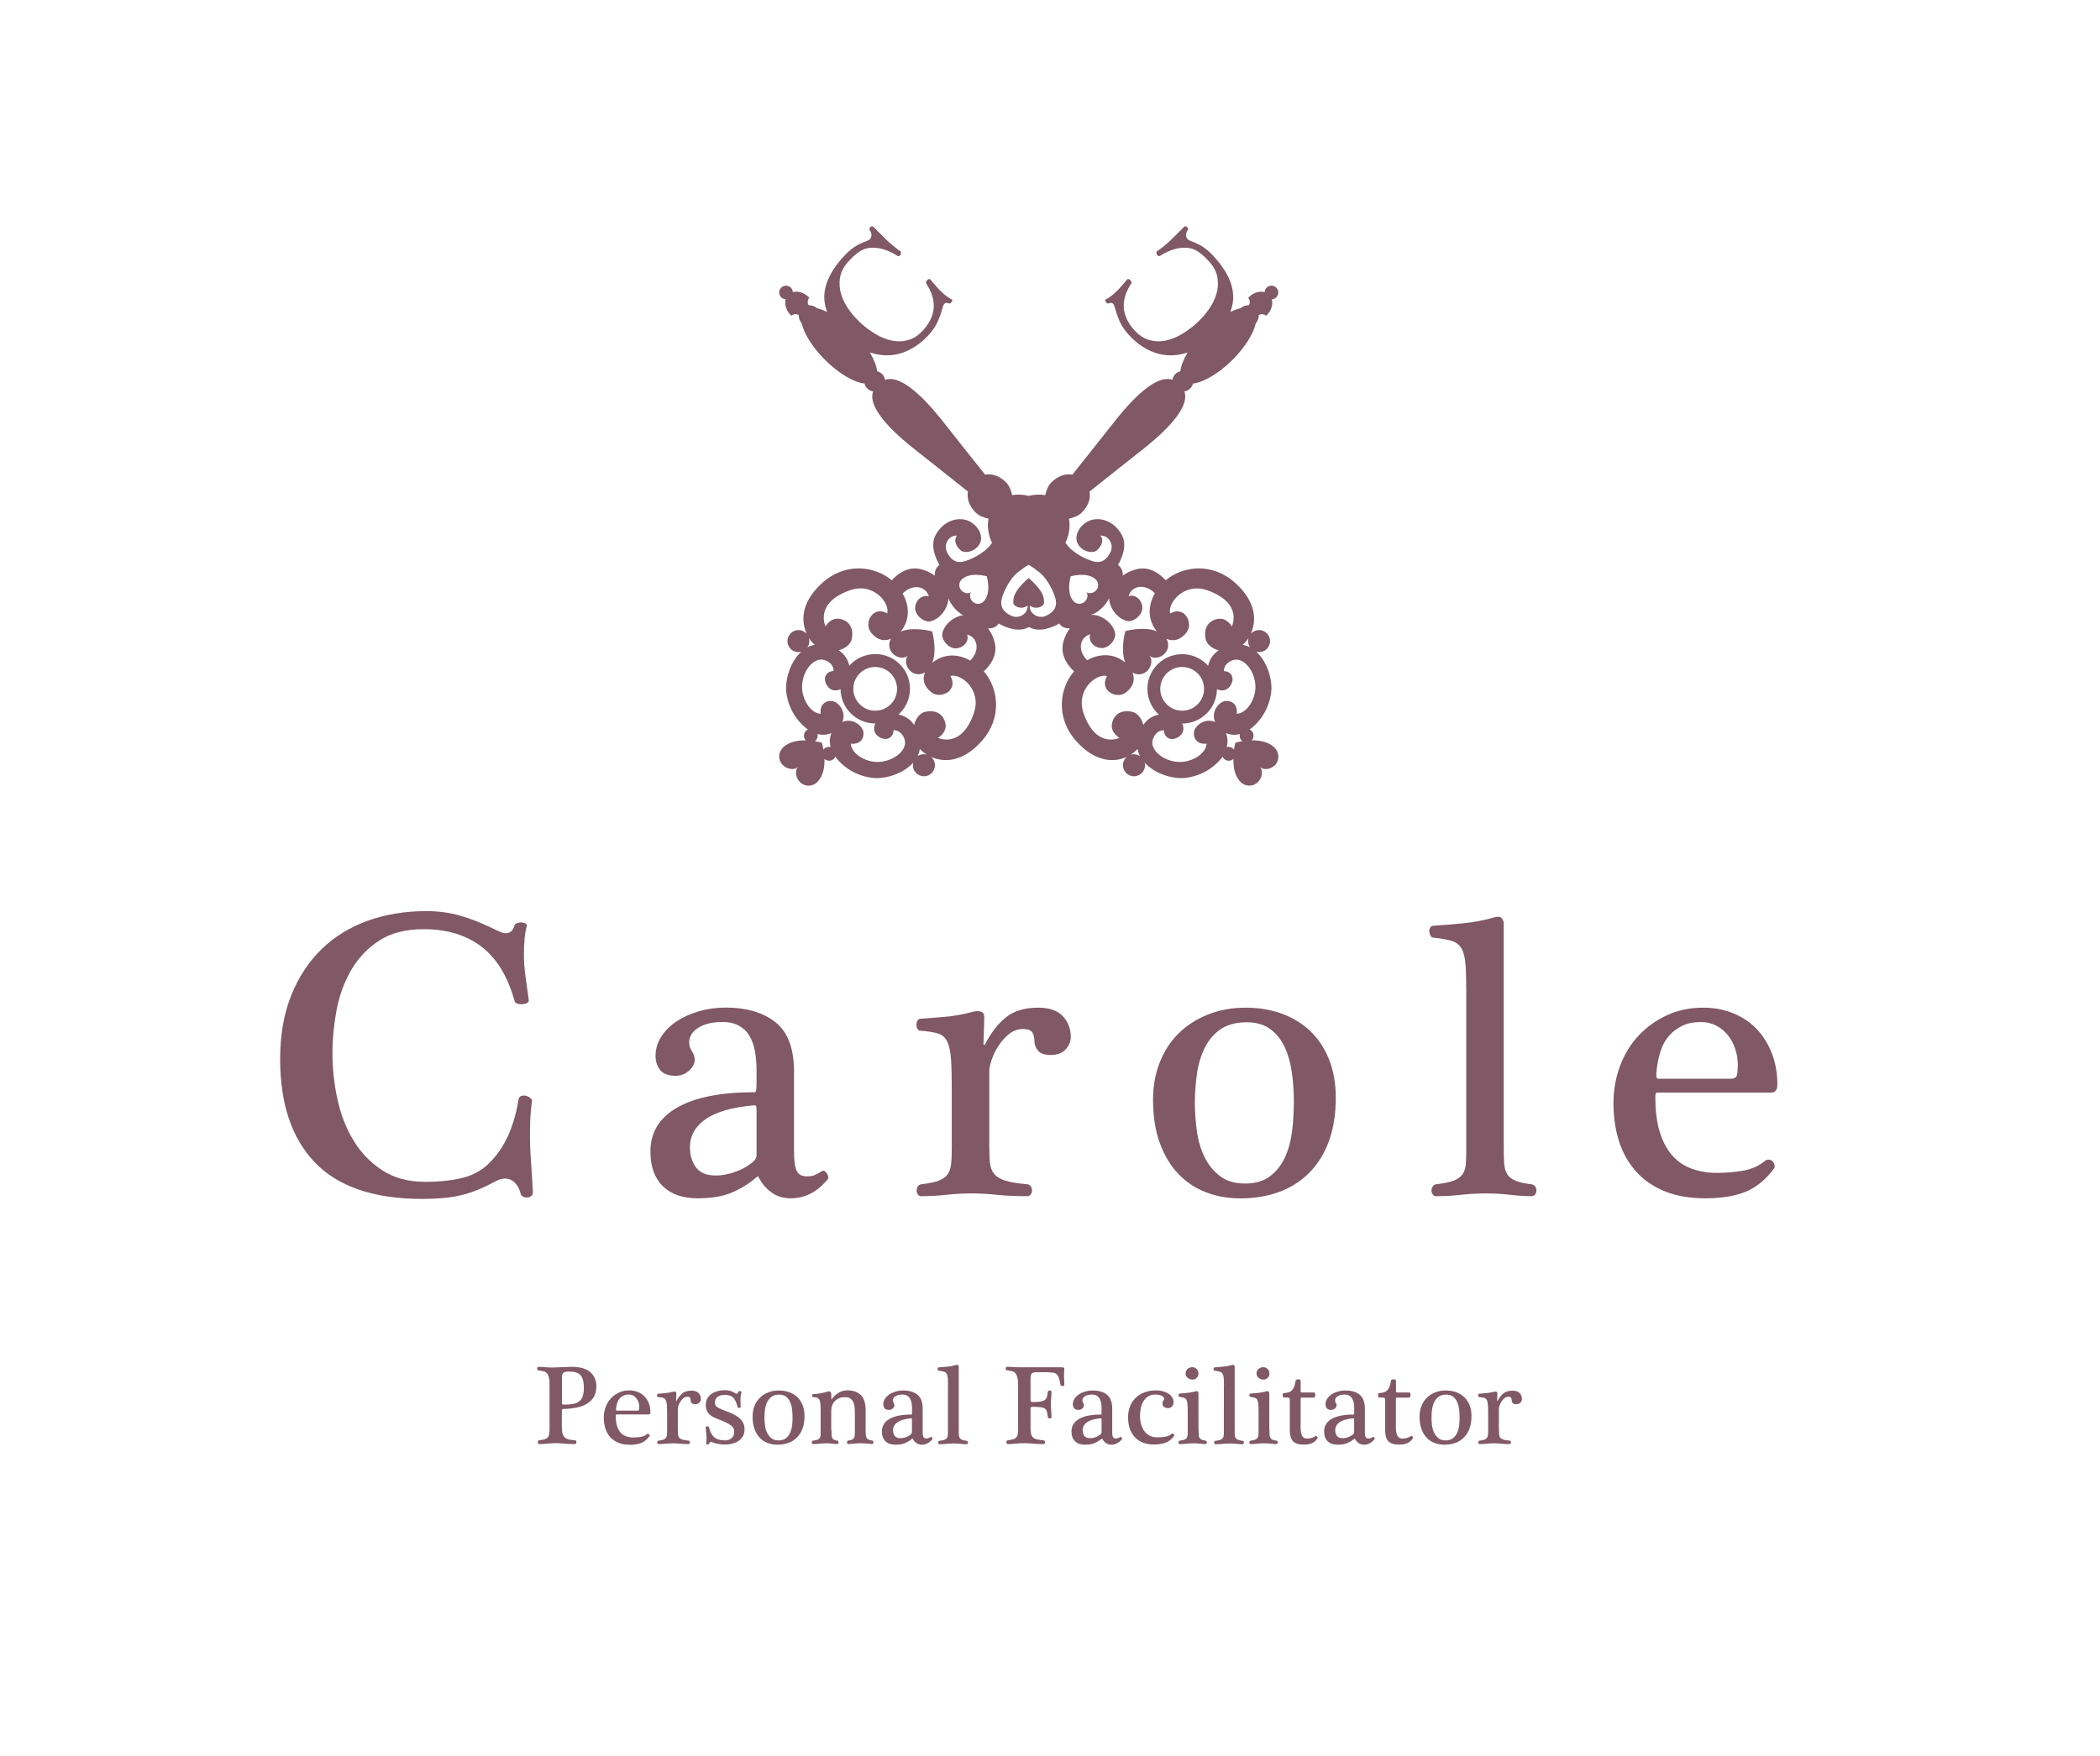 <?xml version="1.0" encoding="utf-8"?>
<!-- Generator: Adobe Illustrator 24.3.0, SVG Export Plug-In . SVG Version: 6.00 Build 0)  -->
<svg version="1.1" id="Calque_1" xmlns="http://www.w3.org/2000/svg" xmlns:xlink="http://www.w3.org/1999/xlink" x="0px" y="0px"
	 viewBox="0 0 274.21 229.35" style="enable-background:new 0 0 274.21 229.35;" xml:space="preserve">
<style type="text/css">
	.st0{fill:none;stroke:#805866;stroke-miterlimit:10;}
	.st1{fill:#805866;}
	.st2{fill:#CAA9AC;}
</style>
<g>
	<g>
		<path class="st1" d="M69.2,148.06c0-0.71,0.02-1.42,0.05-2.11c0.04-0.69,0.11-1.4,0.21-2.11c0.04-0.14-0.04-0.28-0.21-0.43
			c-0.18-0.14-0.37-0.24-0.59-0.29c-0.21-0.05-0.42-0.04-0.61,0.03c-0.2,0.07-0.31,0.23-0.35,0.48c-0.29,1.82-0.77,3.44-1.44,4.89
			c-0.68,1.44-1.58,2.68-2.72,3.71c-0.93,0.82-2.07,1.38-3.42,1.68c-1.35,0.3-2.88,0.45-4.59,0.45c-2.21,0-4.09-0.51-5.63-1.52
			c-1.55-1.01-2.8-2.32-3.77-3.93c-0.96-1.6-1.66-3.4-2.08-5.39c-0.43-1.99-0.64-3.99-0.64-5.98c0-1.82,0.18-3.68,0.53-5.58
			c0.36-1.9,0.99-3.65,1.9-5.23c0.91-1.58,2.13-2.87,3.66-3.87c1.53-1,3.47-1.5,5.82-1.5c3.03,0,5.54,0.76,7.53,2.27
			c1.99,1.51,3.44,3.87,4.33,7.08c0.04,0.18,0.16,0.3,0.37,0.37c0.21,0.07,0.44,0.1,0.67,0.08c0.23-0.02,0.43-0.07,0.59-0.16
			c0.16-0.09,0.24-0.2,0.24-0.35c-0.14-1.07-0.29-2.1-0.43-3.1c-0.14-1-0.21-1.99-0.21-2.99c0-0.64,0.03-1.26,0.08-1.87
			c0.05-0.6,0.15-1.19,0.29-1.76c0.04-0.14-0.02-0.25-0.16-0.32c-0.14-0.07-0.31-0.12-0.51-0.13c-0.2-0.02-0.39,0.01-0.59,0.08
			c-0.2,0.07-0.31,0.18-0.35,0.32c-0.18,0.68-0.55,1.01-1.12,1.01c-0.25,0-0.54-0.08-0.88-0.24c-0.34-0.16-0.7-0.33-1.09-0.51
			c-1.32-0.64-2.65-1.16-4.01-1.55c-1.35-0.39-2.83-0.59-4.43-0.59c-2.74,0-5.28,0.42-7.61,1.25c-2.33,0.84-4.34,2.07-6.03,3.71
			c-1.69,1.64-3.02,3.66-3.98,6.06c-0.96,2.4-1.44,5.17-1.44,8.3c0,5.87,1.52,10.39,4.57,13.54c3.04,3.15,7.72,4.73,14.02,4.73
			c0.96,0,1.85-0.04,2.67-0.11c0.82-0.07,1.6-0.2,2.35-0.37c0.75-0.18,1.49-0.42,2.22-0.72c0.73-0.3,1.49-0.67,2.27-1.09
			c0.46-0.25,0.87-0.37,1.23-0.37c0.39,0,0.73,0.1,1.01,0.29c0.28,0.2,0.52,0.45,0.69,0.75c0.18,0.3,0.3,0.61,0.37,0.93
			c0.04,0.18,0.14,0.31,0.32,0.4c0.18,0.09,0.36,0.12,0.56,0.11c0.2-0.02,0.36-0.08,0.51-0.19c0.14-0.11,0.21-0.27,0.21-0.48
			c-0.07-1.39-0.15-2.71-0.24-3.98C69.24,150.51,69.2,149.28,69.2,148.06z"/>
		<path class="st1" d="M107.67,152.96c-0.12-0.07-0.23-0.07-0.34,0c-0.45,0.28-0.8,0.46-1.04,0.55c-0.24,0.09-0.56,0.13-0.94,0.13
			c-0.66,0-1.1-0.24-1.33-0.73c-0.23-0.49-0.34-1.34-0.34-2.55v-10.42c0-2.99-0.8-5.12-2.4-6.41c-1.6-1.28-3.78-1.93-6.56-1.93
			c-1.22,0-2.38,0.17-3.49,0.49c-1.11,0.33-2.08,0.77-2.92,1.33c-0.83,0.56-1.49,1.22-1.98,2.01c-0.49,0.78-0.73,1.61-0.73,2.47
			c0,0.73,0.2,1.35,0.6,1.85c0.4,0.5,1.07,0.76,2.01,0.76c0.69,0,1.28-0.23,1.77-0.68c0.49-0.45,0.73-0.92,0.73-1.41
			c0-0.38-0.12-0.76-0.36-1.12c-0.24-0.36-0.36-0.74-0.36-1.12c0-0.8,0.4-1.45,1.2-1.95c0.8-0.5,1.84-0.75,3.12-0.75
			c0.87,0,1.6,0.17,2.19,0.49c0.59,0.33,1.05,0.78,1.38,1.35c0.33,0.57,0.56,1.24,0.7,2.01c0.14,0.76,0.21,1.58,0.21,2.45v1.41
			c0,0.62-0.02,1.02-0.05,1.2c-0.04,0.17-0.09,0.26-0.16,0.26c-4.44,0-7.83,0.67-10.16,2.01c-2.33,1.34-3.49,3.25-3.49,5.75
			c0,1.94,0.54,3.45,1.61,4.51c1.08,1.06,2.6,1.59,4.58,1.59c1.81,0,3.31-0.26,4.51-0.78c1.2-0.52,2.25-1.18,3.15-1.98
			c0.14-0.14,0.24-0.12,0.31,0.05c0.35,0.73,0.88,1.36,1.59,1.9c0.71,0.54,1.57,0.81,2.58,0.81c1.84,0,3.44-0.82,4.79-2.45
			c0.1-0.1,0.14-0.23,0.1-0.39c-0.04-0.16-0.1-0.29-0.18-0.42C107.89,153.13,107.79,153.03,107.67,152.96z M98.79,150.88
			c0,0.28-0.14,0.56-0.42,0.83c-0.69,0.59-1.48,1.04-2.37,1.35c-0.89,0.31-1.73,0.47-2.53,0.47c-1.22,0-2.08-0.36-2.6-1.07
			c-0.52-0.71-0.78-1.59-0.78-2.63c0-1.49,0.69-2.72,2.06-3.67c1.37-0.95,3.48-1.55,6.33-1.8c0.14,0,0.23,0.04,0.26,0.13
			c0.03,0.09,0.05,0.32,0.05,0.7V150.88z"/>
		<path class="st1" d="M135.55,131.61c-1.77,0-3.19,0.43-4.24,1.3c-1.06,0.87-1.95,2.03-2.68,3.49c-0.07,0.07-0.12,0.1-0.16,0.08
			c-0.04-0.02-0.05-0.06-0.05-0.13l0.1-3.33c0.03-0.49-0.1-0.78-0.42-0.89c-0.31-0.1-0.71-0.09-1.2,0.05
			c-1.28,0.35-2.54,0.56-3.78,0.65c-1.23,0.09-2.2,0.17-2.89,0.23c-0.21,0-0.36,0.09-0.44,0.26c-0.09,0.17-0.13,0.35-0.13,0.52
			c0,0.17,0.04,0.35,0.13,0.52c0.09,0.17,0.22,0.26,0.39,0.26c0.97,0.07,1.74,0.19,2.29,0.36c0.56,0.17,0.96,0.53,1.22,1.07
			c0.26,0.54,0.42,1.3,0.49,2.29c0.07,0.99,0.1,2.34,0.1,4.04v7.6c0,0.8-0.03,1.47-0.08,2.01c-0.05,0.54-0.2,0.99-0.44,1.35
			c-0.24,0.36-0.63,0.65-1.17,0.86c-0.54,0.21-1.29,0.36-2.27,0.47c-0.21,0.03-0.36,0.13-0.47,0.29c-0.1,0.16-0.16,0.34-0.16,0.55
			c0,0.17,0.05,0.34,0.16,0.49c0.1,0.16,0.24,0.23,0.42,0.23c1.11,0,2.21-0.06,3.31-0.18c1.09-0.12,2.2-0.18,3.31-0.18
			c1.04,0,2.14,0.06,3.28,0.18c1.15,0.12,2.47,0.18,3.96,0.18c0.21,0,0.36-0.08,0.47-0.23c0.1-0.16,0.16-0.32,0.16-0.49
			c0-0.21-0.05-0.39-0.16-0.55c-0.1-0.16-0.26-0.25-0.47-0.29c-1.25-0.1-2.21-0.26-2.86-0.47c-0.66-0.21-1.15-0.5-1.46-0.89
			c-0.31-0.38-0.49-0.87-0.55-1.46c-0.05-0.59-0.08-1.32-0.08-2.19v-9.79c0-0.35,0.1-0.83,0.31-1.46c0.21-0.62,0.5-1.23,0.89-1.82
			c0.38-0.59,0.84-1.1,1.38-1.54c0.54-0.43,1.14-0.65,1.8-0.65c0.63,0,1.03,0.14,1.22,0.42c0.19,0.28,0.29,0.66,0.29,1.15
			c0,0.45,0.16,0.87,0.47,1.25c0.31,0.38,0.87,0.57,1.67,0.57c0.83,0,1.48-0.24,1.93-0.73c0.45-0.49,0.68-1.02,0.68-1.61
			c0-1.08-0.35-1.99-1.04-2.73C138.08,131.98,137.01,131.61,135.55,131.61z"/>
		<path class="st1" d="M171.08,134.66c-1.04-0.99-2.28-1.74-3.72-2.27c-1.44-0.52-3.01-0.78-4.71-0.78c-1.77,0-3.4,0.3-4.9,0.89
			c-1.49,0.59-2.77,1.41-3.83,2.45c-1.06,1.04-1.88,2.3-2.47,3.78c-0.59,1.48-0.89,3.1-0.89,4.87c0,2.19,0.29,4.09,0.89,5.7
			c0.59,1.61,1.39,2.95,2.4,4.01c1.01,1.06,2.2,1.86,3.59,2.4c1.39,0.54,2.9,0.81,4.53,0.81c1.87,0,3.58-0.29,5.1-0.86
			c1.53-0.57,2.84-1.41,3.93-2.53c1.09-1.11,1.94-2.48,2.53-4.11c0.59-1.63,0.89-3.51,0.89-5.62c0-1.91-0.3-3.59-0.89-5.05
			C172.94,136.87,172.12,135.65,171.08,134.66z M168.71,147.78c-0.16,1.27-0.47,2.4-0.94,3.41c-0.47,1.01-1.12,1.82-1.95,2.45
			c-0.83,0.63-1.93,0.94-3.28,0.94c-1.32,0-2.4-0.33-3.26-0.99c-0.85-0.66-1.52-1.49-2.01-2.5c-0.49-1.01-0.82-2.14-0.99-3.39
			c-0.17-1.25-0.26-2.47-0.26-3.65c0-1.35,0.1-2.66,0.29-3.91c0.19-1.25,0.54-2.37,1.04-3.36c0.5-0.99,1.19-1.78,2.06-2.37
			c0.87-0.59,2-0.89,3.39-0.89c1.25,0,2.27,0.3,3.07,0.89c0.8,0.59,1.42,1.37,1.88,2.34c0.45,0.97,0.76,2.08,0.94,3.33
			c0.17,1.25,0.26,2.53,0.26,3.85C168.94,145.24,168.87,146.51,168.71,147.78z"/>
		<path class="st1" d="M199.99,154.68c-0.9-0.1-1.61-0.26-2.11-0.47c-0.5-0.21-0.87-0.5-1.09-0.89c-0.23-0.38-0.36-0.87-0.39-1.46
			c-0.03-0.59-0.05-1.32-0.05-2.19v-29.17c-0.03-0.21-0.13-0.41-0.29-0.6c-0.16-0.19-0.48-0.22-0.96-0.08
			c-1.28,0.38-2.67,0.64-4.14,0.78c-1.48,0.14-2.73,0.24-3.78,0.31c-0.21,0-0.36,0.09-0.44,0.26c-0.09,0.17-0.12,0.35-0.1,0.52
			c0.02,0.17,0.07,0.35,0.16,0.52c0.09,0.17,0.22,0.26,0.39,0.26c1.01,0.1,1.8,0.24,2.37,0.42c0.57,0.17,1,0.5,1.28,0.99
			c0.28,0.49,0.45,1.17,0.52,2.06c0.07,0.89,0.1,2.07,0.1,3.57v20.47c0,0.8-0.02,1.47-0.05,2.01c-0.04,0.54-0.17,0.99-0.42,1.35
			c-0.24,0.36-0.63,0.65-1.17,0.86c-0.54,0.21-1.29,0.36-2.27,0.47c-0.21,0.03-0.36,0.13-0.47,0.29c-0.1,0.16-0.16,0.34-0.16,0.55
			c0,0.17,0.05,0.34,0.16,0.49c0.1,0.16,0.24,0.23,0.42,0.23c1.11,0,2.2-0.06,3.28-0.18c1.08-0.12,2.17-0.18,3.28-0.18
			c1.04,0,2.08,0.06,3.12,0.18c1.04,0.12,1.98,0.18,2.81,0.18c0.21,0,0.36-0.08,0.47-0.23c0.1-0.16,0.16-0.32,0.16-0.49
			c0-0.21-0.05-0.39-0.16-0.55C200.35,154.81,200.2,154.72,199.99,154.68z"/>
		<path class="st1" d="M216.46,142.7h14.84c0.52,0,0.78-0.36,0.78-1.09c0-1.42-0.23-2.75-0.7-3.98c-0.47-1.23-1.12-2.29-1.95-3.18
			c-0.83-0.89-1.85-1.58-3.05-2.08c-1.2-0.5-2.53-0.76-3.98-0.76c-1.74,0-3.32,0.33-4.74,0.99c-1.42,0.66-2.66,1.55-3.7,2.66
			c-1.04,1.11-1.85,2.43-2.42,3.96c-0.57,1.53-0.86,3.14-0.86,4.84c0,1.77,0.23,3.41,0.7,4.92c0.47,1.51,1.2,2.83,2.19,3.96
			c0.99,1.13,2.24,2.01,3.75,2.63c1.51,0.63,3.31,0.94,5.39,0.94c2.05,0,3.77-0.28,5.16-0.83c1.39-0.55,2.64-1.56,3.75-3.02
			c0.1-0.14,0.14-0.29,0.1-0.47c-0.04-0.17-0.11-0.33-0.23-0.47c-0.12-0.14-0.28-0.23-0.47-0.26c-0.19-0.03-0.37,0.02-0.55,0.16
			c-0.8,0.66-1.75,1.09-2.86,1.28c-1.11,0.19-2.26,0.29-3.44,0.29c-1.15,0-2.21-0.17-3.2-0.52c-0.99-0.35-1.84-0.91-2.55-1.69
			c-0.71-0.78-1.27-1.8-1.67-3.05c-0.4-1.25-0.6-2.78-0.6-4.58c0-0.17,0.01-0.32,0.03-0.44C216.19,142.76,216.28,142.7,216.46,142.7
			z M216.35,139.47c0.1-0.8,0.28-1.56,0.52-2.29c0.24-0.73,0.6-1.36,1.07-1.9c0.47-0.54,1.04-0.97,1.72-1.3
			c0.68-0.33,1.48-0.49,2.42-0.49c0.76,0,1.44,0.16,2.03,0.47c0.59,0.31,1.09,0.73,1.51,1.25c0.42,0.52,0.74,1.12,0.96,1.8
			c0.23,0.68,0.34,1.38,0.34,2.11c0,0.49-0.04,0.9-0.1,1.25c-0.07,0.35-0.35,0.52-0.83,0.52h-9.48c-0.14,0-0.22-0.13-0.23-0.39
			C216.26,140.23,216.28,139.89,216.35,139.47z"/>
	</g>
	<g>
		<path class="st1" d="M73.38,186.5c0,0.34,0.03,0.6,0.1,0.81c0.07,0.2,0.18,0.36,0.32,0.47c0.14,0.11,0.32,0.2,0.53,0.24
			c0.21,0.05,0.46,0.08,0.75,0.1c0.07,0,0.12,0.03,0.15,0.08c0.03,0.05,0.04,0.12,0.04,0.18c0,0.06-0.02,0.11-0.05,0.16
			c-0.03,0.05-0.09,0.07-0.16,0.07c-0.53,0-0.99-0.02-1.37-0.06c-0.38-0.04-0.75-0.06-1.1-0.06c-0.38,0-0.75,0.02-1.11,0.06
			c-0.37,0.04-0.72,0.06-1.07,0.06c-0.06,0-0.1-0.02-0.13-0.07c-0.03-0.05-0.05-0.1-0.05-0.16s0.01-0.12,0.04-0.17
			c0.03-0.05,0.08-0.09,0.15-0.1c0.28-0.03,0.5-0.07,0.68-0.12c0.18-0.05,0.32-0.13,0.41-0.24c0.1-0.11,0.17-0.25,0.2-0.43
			c0.03-0.18,0.05-0.41,0.05-0.71v-5.53c0-0.22-0.01-0.43-0.01-0.65c-0.01-0.22-0.04-0.42-0.1-0.6c-0.05-0.18-0.13-0.34-0.24-0.47
			s-0.24-0.21-0.42-0.25c-0.11-0.02-0.22-0.04-0.34-0.07c-0.12-0.02-0.23-0.04-0.34-0.05c-0.06,0-0.1-0.02-0.13-0.07
			c-0.03-0.05-0.04-0.1-0.04-0.16s0.01-0.11,0.04-0.16c0.03-0.05,0.07-0.07,0.13-0.07c0.34,0,0.64,0.01,0.9,0.04
			c0.27,0.03,0.58,0.04,0.93,0.04c0.59-0.01,1.08-0.03,1.47-0.05c0.39-0.02,0.76-0.04,1.12-0.04c0.39,0,0.78,0.04,1.16,0.13
			c0.38,0.08,0.72,0.23,1.01,0.43c0.29,0.2,0.53,0.47,0.7,0.79c0.18,0.33,0.27,0.73,0.27,1.2c0,0.55-0.11,1.01-0.33,1.38
			c-0.22,0.37-0.52,0.66-0.9,0.89c-0.38,0.23-0.83,0.39-1.34,0.5c-0.51,0.1-1.07,0.17-1.66,0.18c-0.1,0-0.17,0.01-0.21,0.04
			c-0.04,0.03-0.07,0.11-0.07,0.25V186.5z M73.38,183.28c0,0.08,0.02,0.13,0.07,0.15c0.04,0.02,0.13,0.03,0.24,0.03
			c0.48,0,0.89-0.04,1.21-0.11c0.33-0.07,0.59-0.2,0.79-0.37c0.2-0.17,0.34-0.4,0.42-0.67c0.08-0.28,0.13-0.62,0.13-1.04
			c0-0.78-0.14-1.33-0.43-1.65c-0.29-0.32-0.78-0.48-1.48-0.48c-0.39,0-0.64,0.05-0.76,0.15c-0.12,0.1-0.19,0.3-0.19,0.61V183.28z"
			/>
		<path class="st1" d="M80.49,184.77c-0.05,0-0.08,0.02-0.08,0.05c-0.01,0.03-0.01,0.08-0.01,0.13c0,0.51,0.06,0.95,0.17,1.3
			c0.11,0.36,0.27,0.64,0.47,0.87c0.2,0.22,0.44,0.38,0.73,0.48c0.28,0.1,0.59,0.15,0.91,0.15c0.34,0,0.66-0.03,0.98-0.08
			c0.32-0.05,0.59-0.17,0.81-0.36c0.05-0.04,0.1-0.05,0.16-0.04s0.1,0.03,0.13,0.07c0.03,0.04,0.06,0.08,0.07,0.13
			c0.01,0.05,0,0.09-0.03,0.13c-0.32,0.41-0.67,0.7-1.07,0.86c-0.4,0.16-0.88,0.24-1.47,0.24c-0.59,0-1.1-0.09-1.53-0.27
			c-0.43-0.18-0.78-0.43-1.07-0.75c-0.28-0.32-0.49-0.7-0.62-1.13c-0.13-0.43-0.2-0.9-0.2-1.4c0-0.48,0.08-0.94,0.24-1.38
			c0.16-0.43,0.39-0.81,0.69-1.13c0.3-0.32,0.65-0.57,1.05-0.76c0.41-0.19,0.85-0.28,1.35-0.28c0.41,0,0.79,0.07,1.13,0.21
			c0.34,0.14,0.63,0.34,0.87,0.59s0.42,0.55,0.56,0.9c0.13,0.35,0.2,0.73,0.2,1.13c0,0.21-0.07,0.31-0.22,0.31H80.49z M83.2,184.25
			c0.14,0,0.22-0.05,0.24-0.15c0.02-0.1,0.03-0.22,0.03-0.36c0-0.21-0.03-0.41-0.1-0.6c-0.06-0.19-0.16-0.36-0.27-0.51
			c-0.12-0.15-0.26-0.27-0.43-0.36c-0.17-0.09-0.36-0.13-0.58-0.13c-0.27,0-0.5,0.05-0.69,0.14c-0.19,0.09-0.36,0.22-0.49,0.37
			c-0.13,0.15-0.23,0.33-0.3,0.54c-0.07,0.21-0.12,0.42-0.15,0.65c-0.02,0.12-0.03,0.21-0.02,0.29c0,0.07,0.03,0.11,0.07,0.11H83.2z
			"/>
		<path class="st1" d="M88.52,186.75c0,0.25,0.01,0.45,0.02,0.62c0.01,0.17,0.07,0.31,0.16,0.41c0.09,0.11,0.23,0.19,0.41,0.25
			c0.19,0.06,0.46,0.1,0.81,0.13c0.06,0.01,0.1,0.04,0.13,0.08c0.03,0.04,0.04,0.1,0.04,0.16c0,0.05-0.01,0.1-0.04,0.14
			s-0.07,0.07-0.13,0.07c-0.42,0-0.8-0.02-1.13-0.05c-0.33-0.03-0.64-0.05-0.93-0.05c-0.32,0-0.63,0.02-0.94,0.05
			c-0.31,0.03-0.62,0.05-0.94,0.05c-0.05,0-0.09-0.02-0.12-0.07c-0.03-0.04-0.04-0.09-0.04-0.14c0-0.06,0.01-0.11,0.04-0.16
			c0.03-0.04,0.07-0.07,0.13-0.08c0.28-0.03,0.49-0.07,0.64-0.13c0.15-0.06,0.26-0.14,0.33-0.24c0.07-0.1,0.11-0.23,0.13-0.39
			c0.01-0.15,0.02-0.34,0.02-0.57v-2.16c0-0.48-0.01-0.87-0.03-1.15c-0.02-0.28-0.07-0.5-0.14-0.65c-0.07-0.15-0.19-0.25-0.35-0.3
			c-0.16-0.05-0.38-0.08-0.65-0.1c-0.05,0-0.09-0.02-0.11-0.07c-0.02-0.05-0.04-0.1-0.04-0.15c0-0.05,0.01-0.1,0.04-0.15
			c0.02-0.05,0.07-0.07,0.13-0.07c0.2-0.02,0.47-0.04,0.82-0.07c0.35-0.02,0.71-0.09,1.07-0.18c0.14-0.04,0.25-0.04,0.34-0.01
			c0.09,0.03,0.13,0.11,0.12,0.25l-0.03,0.95c0,0.02,0,0.03,0.01,0.04c0.01,0,0.02,0,0.04-0.02c0.21-0.41,0.46-0.75,0.76-0.99
			c0.3-0.25,0.7-0.37,1.21-0.37c0.41,0,0.72,0.11,0.92,0.32c0.2,0.21,0.3,0.47,0.3,0.78c0,0.17-0.06,0.32-0.19,0.46
			c-0.13,0.14-0.31,0.21-0.55,0.21c-0.23,0-0.39-0.05-0.47-0.16c-0.09-0.11-0.13-0.23-0.13-0.36c0-0.14-0.03-0.25-0.08-0.33
			c-0.05-0.08-0.17-0.12-0.35-0.12c-0.19,0-0.36,0.06-0.51,0.18c-0.15,0.12-0.28,0.27-0.39,0.44c-0.11,0.17-0.19,0.34-0.25,0.52
			c-0.06,0.18-0.09,0.32-0.09,0.41V186.75z"/>
		<path class="st1" d="M96.81,181.83c-0.03,0.11-0.06,0.24-0.08,0.4c-0.02,0.16-0.04,0.33-0.04,0.5c0,0.19,0,0.38,0.01,0.58
			c0.01,0.2,0.01,0.36,0.01,0.47c0,0.03-0.02,0.05-0.06,0.07c-0.04,0.02-0.08,0.03-0.13,0.04c-0.05,0-0.09,0-0.13-0.01
			c-0.04-0.01-0.06-0.04-0.07-0.07c-0.11-0.52-0.29-0.93-0.53-1.21c-0.25-0.28-0.64-0.42-1.19-0.42c-0.37,0-0.67,0.09-0.9,0.27
			s-0.36,0.43-0.36,0.73c0,0.26,0.1,0.45,0.3,0.59c0.2,0.14,0.46,0.27,0.78,0.39c0.14,0.05,0.3,0.11,0.5,0.19
			c0.19,0.07,0.35,0.14,0.47,0.18c0.26,0.12,0.5,0.24,0.72,0.37c0.22,0.13,0.41,0.28,0.58,0.45c0.16,0.17,0.29,0.37,0.39,0.58
			c0.09,0.22,0.14,0.47,0.14,0.76c0,0.38-0.08,0.69-0.24,0.94c-0.16,0.25-0.36,0.45-0.61,0.61c-0.25,0.15-0.53,0.26-0.84,0.33
			c-0.32,0.07-0.63,0.1-0.93,0.1c-0.26,0-0.54-0.03-0.86-0.09c-0.32-0.06-0.59-0.14-0.83-0.25c-0.06-0.02-0.12-0.01-0.19,0.03
			c-0.06,0.04-0.11,0.11-0.13,0.22c0,0.03-0.02,0.05-0.07,0.06c-0.04,0.01-0.09,0.01-0.14,0.01c-0.04,0-0.08-0.01-0.12-0.02
			c-0.04-0.01-0.06-0.04-0.06-0.07c0-0.08,0.01-0.19,0.03-0.33c0.02-0.14,0.03-0.27,0.03-0.39c0-0.12-0.01-0.25-0.02-0.39
			c-0.01-0.14-0.03-0.28-0.04-0.42c-0.01-0.14-0.03-0.26-0.04-0.37c-0.01-0.11-0.01-0.19-0.01-0.24c0-0.04,0.02-0.07,0.06-0.09
			c0.04-0.02,0.08-0.03,0.13-0.04c0.05,0,0.1,0,0.14,0.01c0.04,0.01,0.07,0.04,0.08,0.08c0.07,0.29,0.16,0.54,0.27,0.76
			c0.11,0.22,0.24,0.4,0.41,0.55c0.16,0.15,0.36,0.26,0.59,0.33c0.23,0.07,0.51,0.11,0.84,0.11c0.36,0,0.64-0.1,0.87-0.3
			c0.22-0.2,0.33-0.47,0.33-0.83c0-0.32-0.11-0.57-0.33-0.75c-0.22-0.18-0.48-0.34-0.78-0.48c-0.14-0.06-0.28-0.12-0.42-0.18
			c-0.14-0.06-0.29-0.12-0.44-0.18c-0.22-0.09-0.43-0.18-0.64-0.27c-0.21-0.09-0.4-0.21-0.56-0.35c-0.16-0.14-0.29-0.31-0.39-0.52
			c-0.1-0.21-0.15-0.46-0.15-0.77c0-0.36,0.08-0.66,0.23-0.9c0.15-0.25,0.35-0.45,0.59-0.6c0.24-0.15,0.51-0.26,0.81-0.33
			c0.3-0.07,0.59-0.1,0.87-0.1c0.28,0,0.52,0.03,0.73,0.1c0.21,0.06,0.45,0.18,0.7,0.35c0.04,0.02,0.09,0.02,0.16-0.01
			c0.06-0.02,0.12-0.11,0.16-0.24c0.01-0.04,0.04-0.06,0.09-0.07c0.05-0.01,0.1-0.01,0.15-0.01c0.05,0,0.09,0.02,0.13,0.04
			C96.81,181.78,96.82,181.8,96.81,181.83z"/>
		<path class="st1" d="M105.05,184.96c0,0.6-0.08,1.14-0.25,1.6c-0.17,0.46-0.41,0.85-0.72,1.17c-0.31,0.32-0.68,0.56-1.12,0.72
			c-0.43,0.16-0.92,0.24-1.45,0.24c-0.46,0-0.89-0.08-1.29-0.23c-0.4-0.15-0.74-0.38-1.02-0.68c-0.29-0.3-0.51-0.68-0.68-1.14
			c-0.17-0.46-0.25-1-0.25-1.62c0-0.5,0.08-0.97,0.25-1.39c0.17-0.42,0.4-0.78,0.7-1.07c0.3-0.3,0.66-0.53,1.09-0.7
			c0.42-0.17,0.89-0.25,1.39-0.25c0.48,0,0.93,0.07,1.34,0.22c0.41,0.15,0.76,0.36,1.06,0.64c0.3,0.28,0.53,0.63,0.7,1.04
			C104.96,183.94,105.05,184.42,105.05,184.96z M103.49,185.12c0-0.38-0.02-0.74-0.07-1.1c-0.05-0.36-0.14-0.67-0.27-0.95
			c-0.13-0.28-0.31-0.5-0.53-0.67c-0.23-0.17-0.52-0.25-0.87-0.25c-0.4,0-0.72,0.08-0.96,0.25c-0.25,0.17-0.44,0.39-0.59,0.67
			c-0.14,0.28-0.24,0.6-0.3,0.96c-0.05,0.36-0.08,0.73-0.08,1.11c0,0.34,0.02,0.68,0.07,1.04c0.05,0.36,0.14,0.68,0.28,0.96
			c0.14,0.29,0.33,0.52,0.57,0.71c0.24,0.19,0.55,0.28,0.93,0.28c0.39,0,0.7-0.09,0.93-0.27c0.24-0.18,0.42-0.41,0.56-0.7
			c0.13-0.29,0.22-0.61,0.27-0.97C103.47,185.85,103.49,185.49,103.49,185.12z"/>
		<path class="st1" d="M108.57,186.75c0,0.25,0,0.45,0.01,0.62c0.01,0.17,0.04,0.31,0.08,0.41c0.04,0.11,0.12,0.19,0.22,0.25
			c0.1,0.06,0.25,0.1,0.44,0.13c0.06,0.01,0.1,0.04,0.13,0.08c0.03,0.04,0.04,0.1,0.04,0.16c0,0.05-0.01,0.1-0.04,0.14
			s-0.07,0.07-0.13,0.07c-0.1,0-0.28-0.02-0.56-0.05c-0.27-0.03-0.56-0.05-0.85-0.05c-0.32,0-0.62,0.02-0.92,0.05
			c-0.3,0.03-0.57,0.05-0.83,0.05c-0.05,0-0.09-0.02-0.12-0.07c-0.03-0.04-0.04-0.09-0.04-0.14c0-0.06,0.01-0.11,0.04-0.16
			c0.03-0.04,0.07-0.07,0.13-0.08c0.25-0.03,0.44-0.07,0.57-0.12c0.13-0.05,0.23-0.12,0.3-0.22c0.06-0.1,0.1-0.23,0.11-0.39
			c0.01-0.16,0.01-0.36,0.01-0.61v-1.87c0-0.48,0-0.89-0.01-1.21c-0.01-0.32-0.04-0.58-0.1-0.76c-0.06-0.19-0.15-0.32-0.28-0.39
			c-0.13-0.07-0.31-0.11-0.55-0.11c-0.06,0-0.11-0.02-0.14-0.06c-0.03-0.04-0.05-0.08-0.05-0.13c0-0.06,0.02-0.11,0.05-0.15
			c0.03-0.04,0.08-0.06,0.14-0.06c0.19,0,0.46-0.03,0.82-0.09c0.36-0.06,0.73-0.14,1.1-0.25c0.14-0.04,0.24-0.01,0.31,0.08
			c0.07,0.09,0.1,0.2,0.1,0.32v0.59c0,0.02,0.01,0.03,0.02,0.04c0.01,0.01,0.03,0,0.04-0.02c0.07-0.11,0.17-0.23,0.29-0.36
			c0.12-0.13,0.27-0.26,0.44-0.38c0.17-0.12,0.37-0.22,0.59-0.3c0.22-0.08,0.46-0.12,0.73-0.12c0.74,0,1.32,0.21,1.74,0.61
			c0.42,0.41,0.63,1.07,0.63,1.99v2.53c0,0.27,0.01,0.48,0.02,0.65c0.01,0.17,0.05,0.3,0.1,0.41c0.05,0.1,0.14,0.18,0.25,0.24
			c0.11,0.05,0.27,0.1,0.48,0.13c0.06,0.01,0.1,0.04,0.13,0.08c0.03,0.04,0.04,0.1,0.04,0.16c0,0.05-0.01,0.1-0.04,0.14
			c-0.03,0.04-0.07,0.07-0.13,0.07c-0.13,0-0.34-0.02-0.63-0.05c-0.29-0.03-0.58-0.05-0.88-0.05c-0.32,0-0.62,0.02-0.9,0.05
			c-0.29,0.03-0.52,0.05-0.71,0.05c-0.05,0-0.09-0.02-0.12-0.07c-0.03-0.04-0.04-0.09-0.04-0.14c0-0.06,0.01-0.11,0.04-0.16
			c0.03-0.04,0.07-0.07,0.13-0.08c0.22-0.03,0.38-0.07,0.5-0.13s0.2-0.14,0.25-0.24c0.05-0.1,0.09-0.23,0.1-0.39
			c0.01-0.15,0.01-0.34,0.01-0.57v-2.25c0-0.25-0.01-0.49-0.03-0.74c-0.02-0.25-0.07-0.47-0.16-0.67c-0.09-0.2-0.22-0.36-0.39-0.49
			c-0.17-0.13-0.4-0.19-0.7-0.19c-0.3,0-0.56,0.05-0.78,0.14c-0.22,0.09-0.41,0.22-0.56,0.38c-0.15,0.16-0.27,0.34-0.35,0.56
			c-0.08,0.21-0.12,0.44-0.12,0.67V186.75z"/>
		<path class="st1" d="M120.47,186.94c0,0.35,0.03,0.59,0.1,0.73c0.06,0.14,0.19,0.21,0.38,0.21c0.11,0,0.2-0.01,0.27-0.04
			c0.07-0.02,0.17-0.08,0.3-0.16c0.03-0.02,0.06-0.02,0.1,0c0.03,0.02,0.06,0.05,0.09,0.08c0.02,0.03,0.04,0.07,0.05,0.12
			c0.01,0.04,0,0.08-0.03,0.11c-0.38,0.46-0.84,0.7-1.36,0.7c-0.29,0-0.53-0.08-0.73-0.23c-0.2-0.15-0.35-0.33-0.45-0.54
			c-0.02-0.05-0.05-0.05-0.09-0.01c-0.26,0.23-0.56,0.41-0.9,0.56c-0.34,0.15-0.77,0.22-1.28,0.22c-0.56,0-1-0.15-1.3-0.45
			c-0.31-0.3-0.46-0.73-0.46-1.28c0-0.71,0.33-1.26,0.99-1.64c0.66-0.38,1.62-0.57,2.89-0.57c0.02,0,0.03-0.02,0.04-0.07
			c0.01-0.05,0.01-0.16,0.01-0.34v-0.4c0-0.25-0.02-0.48-0.06-0.7c-0.04-0.22-0.11-0.41-0.2-0.57c-0.09-0.16-0.22-0.29-0.39-0.39
			c-0.17-0.09-0.38-0.14-0.62-0.14c-0.37,0-0.66,0.07-0.89,0.21c-0.23,0.14-0.34,0.33-0.34,0.56c0,0.11,0.03,0.21,0.1,0.32
			c0.07,0.1,0.1,0.21,0.1,0.32c0,0.14-0.07,0.27-0.21,0.4c-0.14,0.13-0.31,0.19-0.5,0.19c-0.27,0-0.46-0.07-0.57-0.21
			c-0.11-0.14-0.17-0.32-0.17-0.53c0-0.25,0.07-0.48,0.21-0.7c0.14-0.22,0.33-0.41,0.56-0.57c0.24-0.16,0.51-0.28,0.83-0.38
			c0.32-0.09,0.65-0.14,0.99-0.14c0.79,0,1.41,0.18,1.87,0.55c0.45,0.37,0.68,0.97,0.68,1.82V186.94z M119.08,185.48
			c0-0.11-0.01-0.18-0.01-0.2c-0.01-0.02-0.03-0.04-0.07-0.04c-0.81,0.07-1.41,0.24-1.8,0.51c-0.39,0.27-0.59,0.62-0.59,1.04
			c0,0.3,0.07,0.55,0.22,0.75c0.15,0.2,0.39,0.3,0.74,0.3c0.23,0,0.47-0.04,0.72-0.13c0.25-0.09,0.48-0.22,0.67-0.39
			c0.08-0.08,0.12-0.16,0.12-0.24V185.48z"/>
		<path class="st1" d="M123.79,181.02c0-0.42-0.01-0.76-0.03-1.01c-0.02-0.25-0.07-0.45-0.15-0.58c-0.08-0.14-0.2-0.23-0.36-0.28
			c-0.16-0.05-0.39-0.09-0.67-0.12c-0.05,0-0.09-0.02-0.11-0.07c-0.02-0.05-0.04-0.1-0.04-0.15c-0.01-0.05,0-0.1,0.03-0.15
			c0.02-0.05,0.07-0.07,0.13-0.07c0.3-0.02,0.65-0.05,1.07-0.09c0.42-0.04,0.81-0.11,1.18-0.22c0.14-0.04,0.23-0.03,0.27,0.02
			c0.04,0.05,0.07,0.11,0.08,0.17v8.3c0,0.25,0,0.45,0.01,0.62c0.01,0.17,0.05,0.31,0.11,0.41c0.06,0.11,0.17,0.19,0.31,0.25
			c0.14,0.06,0.34,0.1,0.6,0.13c0.06,0.01,0.1,0.04,0.13,0.08c0.03,0.04,0.04,0.1,0.04,0.16c0,0.05-0.01,0.1-0.04,0.14
			c-0.03,0.04-0.07,0.07-0.13,0.07c-0.24,0-0.5-0.02-0.8-0.05c-0.3-0.03-0.59-0.05-0.89-0.05c-0.32,0-0.63,0.02-0.93,0.05
			c-0.31,0.03-0.62,0.05-0.93,0.05c-0.05,0-0.09-0.02-0.12-0.07c-0.03-0.04-0.04-0.09-0.04-0.14c0-0.06,0.01-0.11,0.04-0.16
			c0.03-0.04,0.07-0.07,0.13-0.08c0.28-0.03,0.49-0.07,0.64-0.13c0.15-0.06,0.26-0.14,0.33-0.24c0.07-0.1,0.11-0.23,0.12-0.39
			c0.01-0.15,0.01-0.34,0.01-0.57V181.02z"/>
		<path class="st1" d="M138.66,178.59c0.08,0,0.16,0.01,0.23,0.03c0.07,0.02,0.1,0.1,0.08,0.24c-0.03,0.29-0.04,0.62-0.03,0.99
			c0.01,0.38,0.02,0.72,0.04,1.04c0,0.04-0.02,0.07-0.07,0.1s-0.1,0.04-0.16,0.04s-0.12,0-0.17-0.03c-0.05-0.02-0.09-0.06-0.1-0.11
			c-0.07-0.39-0.14-0.69-0.21-0.9c-0.07-0.22-0.17-0.38-0.29-0.5c-0.12-0.11-0.29-0.18-0.5-0.21c-0.21-0.03-0.49-0.05-0.84-0.06
			h-0.89c-0.26,0-0.46,0-0.61,0.01c-0.15,0.01-0.27,0.05-0.36,0.11c-0.09,0.06-0.15,0.17-0.18,0.3c-0.03,0.14-0.04,0.33-0.04,0.58
			v2.59c0,0.14,0.02,0.22,0.07,0.26c0.05,0.03,0.1,0.05,0.15,0.05c0.45,0,0.81-0.02,1.07-0.06c0.26-0.04,0.46-0.11,0.59-0.22
			c0.13-0.1,0.22-0.24,0.27-0.41c0.04-0.17,0.08-0.39,0.11-0.65c0.01-0.06,0.04-0.1,0.09-0.13c0.05-0.03,0.1-0.04,0.16-0.04
			s0.11,0.01,0.16,0.04c0.05,0.03,0.07,0.07,0.07,0.13c0,0.16,0,0.3-0.01,0.42c-0.01,0.12-0.02,0.25-0.03,0.37
			c-0.01,0.12-0.02,0.25-0.03,0.39c-0.01,0.13-0.01,0.29-0.01,0.47c0,0.3,0.01,0.57,0.04,0.81c0.03,0.24,0.04,0.54,0.04,0.88
			c0,0.05-0.02,0.09-0.07,0.11c-0.05,0.02-0.1,0.03-0.16,0.03c-0.06,0-0.11-0.02-0.16-0.04c-0.05-0.02-0.08-0.07-0.09-0.13
			c-0.03-0.29-0.07-0.52-0.11-0.7c-0.04-0.18-0.13-0.31-0.27-0.41c-0.13-0.09-0.33-0.16-0.59-0.19c-0.26-0.03-0.62-0.05-1.07-0.05
			c-0.05,0-0.1,0.02-0.15,0.05c-0.05,0.03-0.07,0.11-0.07,0.21v2.49c0,0.34,0.03,0.6,0.08,0.81c0.05,0.2,0.15,0.36,0.28,0.47
			c0.13,0.11,0.31,0.19,0.53,0.24c0.22,0.04,0.49,0.08,0.81,0.11c0.07,0,0.12,0.03,0.15,0.08c0.03,0.05,0.04,0.12,0.04,0.18
			c0,0.06-0.02,0.11-0.05,0.16c-0.03,0.05-0.09,0.07-0.16,0.07c-0.53,0-0.99-0.02-1.37-0.06c-0.38-0.04-0.75-0.06-1.1-0.06
			c-0.38,0-0.75,0.02-1.11,0.06c-0.37,0.04-0.72,0.06-1.07,0.06c-0.06,0-0.1-0.02-0.13-0.07c-0.03-0.05-0.05-0.1-0.05-0.16
			c0-0.06,0.01-0.12,0.04-0.17c0.03-0.05,0.08-0.09,0.15-0.1c0.28-0.03,0.5-0.07,0.68-0.12c0.18-0.05,0.32-0.13,0.41-0.24
			c0.1-0.11,0.17-0.25,0.2-0.43c0.03-0.18,0.05-0.41,0.05-0.71v-5.57c0-0.22-0.01-0.43-0.02-0.64c-0.01-0.21-0.05-0.4-0.1-0.58
			c-0.05-0.18-0.13-0.33-0.23-0.46s-0.24-0.22-0.42-0.27c-0.11-0.03-0.22-0.05-0.34-0.07c-0.12-0.02-0.23-0.03-0.34-0.04
			c-0.06,0-0.1-0.02-0.13-0.07c-0.03-0.05-0.04-0.1-0.04-0.16s0.01-0.11,0.04-0.16c0.03-0.05,0.07-0.07,0.13-0.07
			c0.34,0,0.64,0.01,0.9,0.03c0.27,0.02,0.58,0.03,0.93,0.03H138.66z"/>
		<path class="st1" d="M145.22,186.94c0,0.35,0.03,0.59,0.1,0.73c0.06,0.14,0.19,0.21,0.38,0.21c0.11,0,0.2-0.01,0.27-0.04
			c0.07-0.02,0.17-0.08,0.3-0.16c0.03-0.02,0.06-0.02,0.1,0c0.03,0.02,0.06,0.05,0.09,0.08c0.02,0.03,0.04,0.07,0.05,0.12
			c0.01,0.04,0,0.08-0.03,0.11c-0.38,0.46-0.84,0.7-1.36,0.7c-0.29,0-0.53-0.08-0.73-0.23c-0.2-0.15-0.35-0.33-0.45-0.54
			c-0.02-0.05-0.05-0.05-0.09-0.01c-0.26,0.23-0.56,0.41-0.9,0.56c-0.34,0.15-0.77,0.22-1.28,0.22c-0.56,0-1-0.15-1.3-0.45
			c-0.31-0.3-0.46-0.73-0.46-1.28c0-0.71,0.33-1.26,0.99-1.64c0.66-0.38,1.62-0.57,2.89-0.57c0.02,0,0.03-0.02,0.04-0.07
			c0.01-0.05,0.01-0.16,0.01-0.34v-0.4c0-0.25-0.02-0.48-0.06-0.7c-0.04-0.22-0.11-0.41-0.2-0.57c-0.09-0.16-0.22-0.29-0.39-0.39
			c-0.17-0.09-0.38-0.14-0.62-0.14c-0.37,0-0.66,0.07-0.89,0.21c-0.23,0.14-0.34,0.33-0.34,0.56c0,0.11,0.03,0.21,0.1,0.32
			c0.07,0.1,0.1,0.21,0.1,0.32c0,0.14-0.07,0.27-0.21,0.4c-0.14,0.13-0.31,0.19-0.5,0.19c-0.27,0-0.46-0.07-0.57-0.21
			c-0.11-0.14-0.17-0.32-0.17-0.53c0-0.25,0.07-0.48,0.21-0.7c0.14-0.22,0.33-0.41,0.56-0.57c0.24-0.16,0.51-0.28,0.83-0.38
			c0.32-0.09,0.65-0.14,0.99-0.14c0.79,0,1.41,0.18,1.87,0.55c0.45,0.37,0.68,0.97,0.68,1.82V186.94z M143.83,185.48
			c0-0.11,0-0.18-0.01-0.2c-0.01-0.02-0.03-0.04-0.07-0.04c-0.81,0.07-1.41,0.24-1.8,0.51c-0.39,0.27-0.58,0.62-0.58,1.04
			c0,0.3,0.07,0.55,0.22,0.75c0.15,0.2,0.4,0.3,0.74,0.3c0.23,0,0.47-0.04,0.72-0.13c0.25-0.09,0.48-0.22,0.67-0.39
			c0.08-0.08,0.12-0.16,0.12-0.24V185.48z"/>
		<path class="st1" d="M148.86,184.91c0,0.38,0.04,0.73,0.13,1.07c0.09,0.34,0.22,0.64,0.41,0.9c0.18,0.26,0.42,0.47,0.7,0.62
			c0.29,0.15,0.63,0.23,1.04,0.23c0.35,0,0.68-0.03,1.01-0.08c0.33-0.05,0.61-0.18,0.84-0.38c0.04-0.04,0.08-0.05,0.13-0.04
			c0.05,0.01,0.09,0.04,0.13,0.07c0.04,0.03,0.07,0.08,0.08,0.13c0.01,0.05,0.01,0.09-0.02,0.13c-0.33,0.43-0.71,0.73-1.14,0.88
			c-0.43,0.15-0.95,0.23-1.54,0.23c-0.4,0-0.79-0.06-1.18-0.18c-0.4-0.12-0.75-0.32-1.07-0.59c-0.32-0.28-0.58-0.64-0.78-1.1
			c-0.2-0.46-0.3-1.03-0.3-1.71c0-0.48,0.08-0.94,0.24-1.37c0.16-0.43,0.4-0.8,0.71-1.11s0.69-0.56,1.15-0.74
			c0.45-0.18,0.98-0.27,1.57-0.27c0.29,0,0.57,0.03,0.84,0.1c0.27,0.07,0.51,0.17,0.73,0.3c0.21,0.13,0.38,0.3,0.51,0.5
			c0.13,0.2,0.19,0.42,0.19,0.67c0,0.18-0.06,0.35-0.18,0.5c-0.12,0.16-0.31,0.24-0.56,0.24c-0.21,0-0.38-0.05-0.51-0.16
			c-0.13-0.11-0.2-0.27-0.2-0.47c0-0.14,0.04-0.25,0.11-0.34c0.07-0.09,0.11-0.17,0.11-0.25c0-0.18-0.12-0.31-0.36-0.41
			c-0.24-0.09-0.5-0.14-0.78-0.14c-0.38,0-0.69,0.08-0.94,0.24c-0.25,0.16-0.46,0.37-0.62,0.63s-0.28,0.56-0.35,0.89
			C148.9,184.23,148.86,184.57,148.86,184.91z"/>
		<path class="st1" d="M156.51,186.75c0,0.25,0,0.45,0.01,0.62c0.01,0.17,0.04,0.31,0.1,0.41c0.06,0.11,0.15,0.19,0.27,0.25
			c0.12,0.06,0.3,0.1,0.53,0.13c0.06,0.01,0.1,0.04,0.13,0.08c0.03,0.04,0.04,0.1,0.04,0.16c0,0.05-0.01,0.1-0.04,0.14
			c-0.03,0.04-0.07,0.07-0.13,0.07c-0.18,0-0.41-0.02-0.7-0.05c-0.29-0.03-0.58-0.05-0.87-0.05c-0.32,0-0.62,0.02-0.93,0.05
			c-0.3,0.03-0.59,0.05-0.87,0.05c-0.05,0-0.09-0.02-0.12-0.07c-0.03-0.04-0.04-0.09-0.04-0.14c0-0.06,0.01-0.11,0.04-0.16
			c0.03-0.04,0.07-0.07,0.13-0.08c0.26-0.03,0.46-0.07,0.6-0.13c0.14-0.06,0.25-0.14,0.31-0.24c0.06-0.1,0.1-0.23,0.11-0.39
			c0.01-0.15,0.01-0.34,0.01-0.57v-2.38c0-0.42-0.01-0.77-0.03-1.02c-0.02-0.26-0.06-0.45-0.13-0.59c-0.07-0.13-0.17-0.22-0.31-0.27
			c-0.14-0.05-0.33-0.09-0.56-0.12c-0.06,0-0.1-0.02-0.13-0.07c-0.03-0.05-0.04-0.1-0.04-0.15c0-0.05,0.01-0.1,0.04-0.15
			c0.03-0.05,0.07-0.07,0.13-0.07c0.1-0.01,0.22-0.02,0.36-0.03c0.14-0.01,0.29-0.02,0.45-0.04c0.16-0.01,0.32-0.03,0.48-0.06
			c0.16-0.02,0.31-0.05,0.44-0.08c0.11-0.02,0.19-0.04,0.26-0.07c0.06-0.02,0.12-0.04,0.16-0.04c0.12,0,0.2,0.03,0.23,0.1
			c0.03,0.07,0.05,0.13,0.05,0.19V186.75z M155.72,180.19c-0.25,0-0.46-0.08-0.64-0.23s-0.27-0.34-0.27-0.57
			c0-0.23,0.08-0.42,0.25-0.58c0.17-0.16,0.38-0.24,0.62-0.24c0.24,0,0.43,0.08,0.58,0.24c0.15,0.16,0.23,0.36,0.23,0.58
			c0,0.22-0.07,0.4-0.22,0.56C156.14,180.11,155.95,180.19,155.72,180.19z"/>
		<path class="st1" d="M159.82,181.02c0-0.42-0.01-0.76-0.03-1.01c-0.02-0.25-0.07-0.45-0.15-0.58c-0.08-0.14-0.2-0.23-0.36-0.28
			c-0.16-0.05-0.39-0.09-0.67-0.12c-0.05,0-0.09-0.02-0.11-0.07c-0.02-0.05-0.04-0.1-0.04-0.15c-0.01-0.05,0-0.1,0.03-0.15
			c0.02-0.05,0.07-0.07,0.13-0.07c0.3-0.02,0.65-0.05,1.07-0.09c0.42-0.04,0.81-0.11,1.18-0.22c0.14-0.04,0.23-0.03,0.27,0.02
			c0.04,0.05,0.07,0.11,0.08,0.17v8.3c0,0.25,0,0.45,0.01,0.62c0.01,0.17,0.05,0.31,0.11,0.41c0.06,0.11,0.17,0.19,0.31,0.25
			c0.14,0.06,0.34,0.1,0.6,0.13c0.06,0.01,0.1,0.04,0.13,0.08c0.03,0.04,0.04,0.1,0.04,0.16c0,0.05-0.01,0.1-0.04,0.14
			c-0.03,0.04-0.07,0.07-0.13,0.07c-0.24,0-0.5-0.02-0.8-0.05c-0.3-0.03-0.59-0.05-0.89-0.05c-0.32,0-0.63,0.02-0.93,0.05
			c-0.31,0.03-0.62,0.05-0.93,0.05c-0.05,0-0.09-0.02-0.12-0.07c-0.03-0.04-0.04-0.09-0.04-0.14c0-0.06,0.01-0.11,0.04-0.16
			c0.03-0.04,0.07-0.07,0.13-0.08c0.28-0.03,0.49-0.07,0.64-0.13c0.15-0.06,0.26-0.14,0.33-0.24c0.07-0.1,0.11-0.23,0.12-0.39
			c0.01-0.15,0.01-0.34,0.01-0.57V181.02z"/>
		<path class="st1" d="M165.76,186.75c0,0.25,0,0.45,0.01,0.62c0.01,0.17,0.04,0.31,0.1,0.41c0.06,0.11,0.15,0.19,0.27,0.25
			c0.12,0.06,0.3,0.1,0.53,0.13c0.06,0.01,0.1,0.04,0.13,0.08c0.03,0.04,0.04,0.1,0.04,0.16c0,0.05-0.01,0.1-0.04,0.14
			c-0.03,0.04-0.07,0.07-0.13,0.07c-0.18,0-0.41-0.02-0.7-0.05c-0.29-0.03-0.58-0.05-0.87-0.05c-0.32,0-0.62,0.02-0.93,0.05
			c-0.3,0.03-0.59,0.05-0.87,0.05c-0.05,0-0.09-0.02-0.12-0.07c-0.03-0.04-0.04-0.09-0.04-0.14c0-0.06,0.01-0.11,0.04-0.16
			c0.03-0.04,0.07-0.07,0.13-0.08c0.26-0.03,0.46-0.07,0.6-0.13s0.25-0.14,0.31-0.24c0.06-0.1,0.1-0.23,0.11-0.39
			c0.01-0.15,0.01-0.34,0.01-0.57v-2.38c0-0.42-0.01-0.77-0.03-1.02c-0.02-0.26-0.06-0.45-0.13-0.59c-0.07-0.13-0.17-0.22-0.31-0.27
			c-0.14-0.05-0.33-0.09-0.56-0.12c-0.06,0-0.1-0.02-0.13-0.07c-0.03-0.05-0.04-0.1-0.04-0.15c0-0.05,0.01-0.1,0.04-0.15
			c0.03-0.05,0.07-0.07,0.13-0.07c0.1-0.01,0.22-0.02,0.36-0.03c0.14-0.01,0.29-0.02,0.45-0.04c0.16-0.01,0.32-0.03,0.48-0.06
			c0.16-0.02,0.31-0.05,0.44-0.08c0.11-0.02,0.2-0.04,0.26-0.07c0.06-0.02,0.12-0.04,0.16-0.04c0.12,0,0.19,0.03,0.23,0.1
			c0.03,0.07,0.05,0.13,0.05,0.19V186.75z M164.98,180.19c-0.25,0-0.46-0.08-0.64-0.23c-0.18-0.15-0.27-0.34-0.27-0.57
			c0-0.23,0.08-0.42,0.25-0.58c0.17-0.16,0.38-0.24,0.62-0.24c0.24,0,0.43,0.08,0.59,0.24c0.15,0.16,0.23,0.36,0.23,0.58
			c0,0.22-0.07,0.4-0.22,0.56C165.39,180.11,165.21,180.19,164.98,180.19z"/>
		<path class="st1" d="M169.82,186.26c0,0.55,0.06,0.96,0.18,1.23s0.35,0.4,0.67,0.4c0.23,0,0.44-0.03,0.64-0.1
			c0.2-0.07,0.36-0.14,0.47-0.22c0.03-0.02,0.06-0.02,0.1-0.01c0.04,0.01,0.07,0.04,0.1,0.07c0.03,0.03,0.05,0.07,0.07,0.11
			c0.01,0.04,0.01,0.07-0.01,0.1c-0.19,0.31-0.43,0.52-0.73,0.65c-0.3,0.13-0.65,0.19-1.06,0.19c-0.67,0-1.15-0.15-1.42-0.45
			c-0.28-0.3-0.41-0.77-0.41-1.41v-3.81c0-0.12-0.01-0.21-0.01-0.28c-0.01-0.07-0.04-0.12-0.09-0.15c-0.05-0.03-0.13-0.05-0.24-0.05
			c-0.11,0-0.27-0.01-0.48-0.01c-0.03,0-0.05-0.03-0.07-0.09c-0.02-0.06-0.03-0.12-0.04-0.19c-0.01-0.07,0-0.13,0.02-0.19
			c0.02-0.06,0.05-0.09,0.09-0.09c0.25-0.02,0.46-0.06,0.64-0.11c0.18-0.05,0.33-0.14,0.45-0.26c0.12-0.12,0.22-0.28,0.3-0.48
			c0.07-0.2,0.14-0.47,0.19-0.79c0.01-0.06,0.05-0.1,0.12-0.13c0.07-0.03,0.14-0.04,0.22-0.04c0.08,0,0.15,0.01,0.21,0.04
			c0.06,0.02,0.1,0.06,0.1,0.1v1.27c0,0.16,0.01,0.25,0.02,0.27c0.01,0.02,0.08,0.04,0.19,0.04h1.54c0.07,0,0.11,0.04,0.13,0.12
			c0.02,0.08,0.03,0.15,0.03,0.21c0,0.06-0.01,0.13-0.04,0.21c-0.02,0.08-0.08,0.13-0.16,0.13h-1.58c-0.07,0-0.11,0.02-0.12,0.05
			c-0.01,0.03-0.01,0.16-0.01,0.38V186.26z"/>
		<path class="st1" d="M178.21,186.94c0,0.35,0.03,0.59,0.1,0.73c0.06,0.14,0.19,0.21,0.38,0.21c0.11,0,0.2-0.01,0.27-0.04
			c0.07-0.02,0.17-0.08,0.3-0.16c0.03-0.02,0.06-0.02,0.1,0c0.03,0.02,0.06,0.05,0.09,0.08c0.02,0.03,0.04,0.07,0.05,0.12
			c0.01,0.04,0,0.08-0.03,0.11c-0.39,0.46-0.84,0.7-1.36,0.7c-0.29,0-0.53-0.08-0.73-0.23c-0.2-0.15-0.35-0.33-0.45-0.54
			c-0.02-0.05-0.05-0.05-0.09-0.01c-0.26,0.23-0.56,0.41-0.9,0.56c-0.34,0.15-0.77,0.22-1.28,0.22c-0.56,0-1-0.15-1.3-0.45
			c-0.31-0.3-0.46-0.73-0.46-1.28c0-0.71,0.33-1.26,0.99-1.64c0.66-0.38,1.62-0.57,2.89-0.57c0.02,0,0.03-0.02,0.04-0.07
			c0.01-0.05,0.01-0.16,0.01-0.34v-0.4c0-0.25-0.02-0.48-0.06-0.7c-0.04-0.22-0.11-0.41-0.2-0.57c-0.09-0.16-0.22-0.29-0.39-0.39
			c-0.17-0.09-0.38-0.14-0.62-0.14c-0.37,0-0.66,0.07-0.89,0.21c-0.23,0.14-0.34,0.33-0.34,0.56c0,0.11,0.03,0.21,0.1,0.32
			c0.07,0.1,0.1,0.21,0.1,0.32c0,0.14-0.07,0.27-0.21,0.4c-0.14,0.13-0.31,0.19-0.5,0.19c-0.27,0-0.46-0.07-0.57-0.21
			c-0.11-0.14-0.17-0.32-0.17-0.53c0-0.25,0.07-0.48,0.21-0.7c0.14-0.22,0.33-0.41,0.56-0.57c0.24-0.16,0.51-0.28,0.83-0.38
			c0.32-0.09,0.65-0.14,0.99-0.14c0.79,0,1.41,0.18,1.87,0.55c0.45,0.37,0.68,0.97,0.68,1.82V186.94z M176.81,185.48
			c0-0.11,0-0.18-0.01-0.2c-0.01-0.02-0.03-0.04-0.07-0.04c-0.81,0.07-1.41,0.24-1.8,0.51c-0.39,0.27-0.58,0.62-0.58,1.04
			c0,0.3,0.07,0.55,0.22,0.75s0.39,0.3,0.74,0.3c0.23,0,0.47-0.04,0.72-0.13c0.25-0.09,0.48-0.22,0.67-0.39
			c0.08-0.08,0.12-0.16,0.12-0.24V185.48z"/>
		<path class="st1" d="M182.26,186.26c0,0.55,0.06,0.96,0.19,1.23s0.35,0.4,0.67,0.4c0.23,0,0.44-0.03,0.64-0.1
			c0.2-0.07,0.36-0.14,0.47-0.22c0.03-0.02,0.06-0.02,0.1-0.01c0.04,0.01,0.07,0.04,0.1,0.07c0.03,0.03,0.05,0.07,0.07,0.11
			c0.01,0.04,0.01,0.07-0.01,0.1c-0.19,0.31-0.43,0.52-0.73,0.65c-0.3,0.13-0.65,0.19-1.06,0.19c-0.67,0-1.15-0.15-1.42-0.45
			c-0.28-0.3-0.41-0.77-0.41-1.41v-3.81c0-0.12,0-0.21-0.01-0.28c-0.01-0.07-0.04-0.12-0.09-0.15c-0.05-0.03-0.13-0.05-0.24-0.05
			c-0.11,0-0.27-0.01-0.48-0.01c-0.03,0-0.05-0.03-0.07-0.09c-0.02-0.06-0.03-0.12-0.04-0.19c-0.01-0.07,0-0.13,0.02-0.19
			c0.02-0.06,0.05-0.09,0.09-0.09c0.25-0.02,0.46-0.06,0.64-0.11c0.18-0.05,0.33-0.14,0.45-0.26c0.12-0.12,0.22-0.28,0.3-0.48
			c0.07-0.2,0.14-0.47,0.19-0.79c0.01-0.06,0.05-0.1,0.12-0.13c0.07-0.03,0.14-0.04,0.22-0.04c0.08,0,0.15,0.01,0.21,0.04
			c0.06,0.02,0.1,0.06,0.1,0.1v1.27c0,0.16,0.01,0.25,0.02,0.27c0.01,0.02,0.08,0.04,0.18,0.04h1.54c0.07,0,0.11,0.04,0.13,0.12
			c0.02,0.08,0.03,0.15,0.03,0.21c0,0.06-0.01,0.13-0.04,0.21c-0.02,0.08-0.08,0.13-0.16,0.13h-1.58c-0.07,0-0.11,0.02-0.12,0.05
			c-0.01,0.03-0.01,0.16-0.01,0.38V186.26z"/>
		<path class="st1" d="M192.14,184.96c0,0.6-0.08,1.14-0.25,1.6c-0.17,0.46-0.41,0.85-0.72,1.17c-0.31,0.32-0.68,0.56-1.12,0.72
			c-0.43,0.16-0.92,0.24-1.45,0.24c-0.46,0-0.89-0.08-1.29-0.23c-0.4-0.15-0.74-0.38-1.02-0.68c-0.29-0.3-0.51-0.68-0.68-1.14
			c-0.17-0.46-0.25-1-0.25-1.62c0-0.5,0.08-0.97,0.25-1.39c0.17-0.42,0.4-0.78,0.7-1.07c0.3-0.3,0.66-0.53,1.09-0.7
			c0.42-0.17,0.89-0.25,1.39-0.25c0.48,0,0.93,0.07,1.34,0.22c0.41,0.15,0.76,0.36,1.06,0.64c0.3,0.28,0.53,0.63,0.7,1.04
			C192.06,183.94,192.14,184.42,192.14,184.96z M190.59,185.12c0-0.38-0.02-0.74-0.07-1.1c-0.05-0.36-0.14-0.67-0.27-0.95
			c-0.13-0.28-0.31-0.5-0.53-0.67c-0.23-0.17-0.52-0.25-0.87-0.25c-0.4,0-0.72,0.08-0.96,0.25c-0.25,0.17-0.44,0.39-0.59,0.67
			c-0.14,0.28-0.24,0.6-0.3,0.96c-0.05,0.36-0.08,0.73-0.08,1.11c0,0.34,0.02,0.68,0.07,1.04c0.05,0.36,0.14,0.68,0.28,0.96
			c0.14,0.29,0.33,0.52,0.57,0.71c0.24,0.19,0.55,0.28,0.93,0.28c0.39,0,0.7-0.09,0.93-0.27c0.24-0.18,0.42-0.41,0.56-0.7
			c0.13-0.29,0.22-0.61,0.27-0.97C190.57,185.85,190.59,185.49,190.59,185.12z"/>
		<path class="st1" d="M195.73,186.75c0,0.25,0.01,0.45,0.02,0.62c0.01,0.17,0.07,0.31,0.16,0.41c0.09,0.11,0.23,0.19,0.41,0.25
			c0.19,0.06,0.46,0.1,0.81,0.13c0.06,0.01,0.1,0.04,0.13,0.08c0.03,0.04,0.04,0.1,0.04,0.16c0,0.05-0.01,0.1-0.04,0.14
			c-0.03,0.04-0.07,0.07-0.13,0.07c-0.42,0-0.8-0.02-1.13-0.05c-0.33-0.03-0.64-0.05-0.93-0.05c-0.32,0-0.63,0.02-0.94,0.05
			c-0.31,0.03-0.62,0.05-0.94,0.05c-0.05,0-0.09-0.02-0.12-0.07c-0.03-0.04-0.04-0.09-0.04-0.14c0-0.06,0.01-0.11,0.04-0.16
			c0.03-0.04,0.07-0.07,0.13-0.08c0.28-0.03,0.49-0.07,0.64-0.13c0.15-0.06,0.26-0.14,0.33-0.24c0.07-0.1,0.11-0.23,0.13-0.39
			c0.01-0.15,0.02-0.34,0.02-0.57v-2.16c0-0.48-0.01-0.87-0.03-1.15c-0.02-0.28-0.07-0.5-0.14-0.65c-0.07-0.15-0.19-0.25-0.35-0.3
			c-0.16-0.05-0.38-0.08-0.65-0.1c-0.05,0-0.09-0.02-0.11-0.07c-0.02-0.05-0.04-0.1-0.04-0.15c0-0.05,0.01-0.1,0.04-0.15
			c0.02-0.05,0.07-0.07,0.13-0.07c0.2-0.02,0.47-0.04,0.82-0.07c0.35-0.02,0.71-0.09,1.07-0.18c0.14-0.04,0.25-0.04,0.34-0.01
			c0.09,0.03,0.13,0.11,0.12,0.25l-0.03,0.95c0,0.02,0,0.03,0.01,0.04c0.01,0,0.02,0,0.04-0.02c0.21-0.41,0.46-0.75,0.76-0.99
			c0.3-0.25,0.7-0.37,1.21-0.37c0.41,0,0.72,0.11,0.92,0.32c0.2,0.21,0.3,0.47,0.3,0.78c0,0.17-0.06,0.32-0.19,0.46
			c-0.13,0.14-0.31,0.21-0.55,0.21c-0.23,0-0.39-0.05-0.47-0.16c-0.09-0.11-0.13-0.23-0.13-0.36c0-0.14-0.03-0.25-0.08-0.33
			s-0.17-0.12-0.35-0.12c-0.19,0-0.36,0.06-0.51,0.18c-0.15,0.12-0.28,0.27-0.39,0.44c-0.11,0.17-0.19,0.34-0.25,0.52
			c-0.06,0.18-0.09,0.32-0.09,0.41V186.75z"/>
	</g>
	<path class="st1" d="M166.45,97.67c-0.79-0.79-1.98-0.99-3.01-0.97c0.33-0.35,0.32-0.91-0.02-1.25c-0.07-0.07-0.16-0.13-0.25-0.17
		c0.97-0.69,2.44-2.25,2.8-4.74c0.24-1.63-0.45-4.09-1.94-5.42c0.48,0.12,1,0.01,1.38-0.36c0.57-0.56,0.57-1.47,0.01-2.04
		c-0.56-0.57-1.47-0.57-2.04-0.01c-0.02,0.02-0.04,0.05-0.06,0.07c0.75-1.64,0.78-4.1-2.01-6.63c-2.97-2.7-6.8-2.28-9.1-0.36
		c-0.61-0.68-1.97-1.88-3.75-1.46c-0.7,0.17-1.33,0.47-1.86,0.85c0.04-0.46-0.1-0.91-0.43-1.24c-0.06-0.06-0.13-0.11-0.19-0.15
		c0.48-0.82,1.26-2.54,0.5-3.93c-1.04-1.91-3.01-2.43-4.35-1.8c-1.17,0.55-2.2,2.14-1.13,3.35c0.61,0.69,1.68,0.86,2.17,0.51
		c0.3-0.22,1.17-1.15,0.52-1.96c0.95-0.09,1.8,1.03,1.34,2.08c-0.47,1.05-1.16,1.47-2.01,1.34c-0.85-0.14-2.79-1.03-3.7-2.22
		c-0.07-0.09-0.13-0.17-0.2-0.26c0.49-1.04,0.65-2.15,0.46-3.16c0.64-0.14,1.25-0.38,1.68-0.8c0.87-0.87,1.17-1.85,1.01-2.74
		c1.57-1.25,5.11-4.07,6.72-5.33c1.9-1.49,6.55-5.28,5.66-7.75c0.28-0.04,0.55-0.17,0.76-0.38c0.19-0.19,0.3-0.41,0.36-0.65
		c1.37-0.14,3.35-1.29,5.17-3.1c1.64-1.64,2.73-3.42,3.03-4.75c0.27-0.32,0.4-0.71,0.39-1.09c0.3-0.18,0.69-0.15,0.97,0.08
		c0.02-0.02,0.05-0.04,0.07-0.06c0.62-0.62,0.85-1.43,0.67-2.08c0.21-0.01,0.42-0.1,0.58-0.26c0.35-0.35,0.35-0.91,0-1.26
		c-0.35-0.35-0.91-0.35-1.26,0c-0.16,0.16-0.24,0.37-0.26,0.58c-0.65-0.18-1.46,0.06-2.08,0.67c-0.02,0.02-0.04,0.04-0.06,0.07
		c0.24,0.28,0.27,0.68,0.08,0.97c-0.38-0.01-0.77,0.12-1.09,0.39c-0.41,0.09-0.86,0.27-1.33,0.5c0.19-0.51,0.31-1.03,0.36-1.55
		c0.14-1.75-0.63-3.58-2.3-5.47c-0.26-0.29-0.5-0.55-0.74-0.77c-0.24-0.23-0.48-0.43-0.74-0.61c-0.25-0.18-0.52-0.34-0.81-0.48
		c-0.28-0.14-0.6-0.27-0.93-0.39c-0.2-0.07-0.34-0.16-0.44-0.27c-0.1-0.12-0.16-0.25-0.18-0.38c-0.02-0.14,0-0.27,0.04-0.41
		c0.04-0.13,0.1-0.25,0.18-0.36c0.04-0.06,0.06-0.13,0.04-0.2c-0.02-0.08-0.06-0.14-0.12-0.2c-0.06-0.05-0.12-0.09-0.19-0.1
		c-0.07-0.01-0.14,0.01-0.2,0.06c-0.4,0.39-0.78,0.77-1.13,1.13c-0.36,0.36-0.72,0.7-1.08,1.03c-0.21,0.19-0.43,0.37-0.65,0.54
		c-0.22,0.17-0.45,0.34-0.69,0.5c-0.05,0.03-0.08,0.09-0.07,0.18c0,0.09,0.03,0.18,0.07,0.25c0.04,0.08,0.1,0.14,0.17,0.18
		c0.07,0.04,0.15,0.03,0.24-0.02c0.62-0.4,1.24-0.68,1.85-0.86c0.61-0.18,1.23-0.24,1.84-0.17c0.49,0.06,0.96,0.25,1.41,0.58
		c0.45,0.33,0.9,0.75,1.36,1.26c0.59,0.66,0.93,1.36,1.04,2.1c0.11,0.74,0.05,1.46-0.18,2.18c-0.23,0.71-0.58,1.4-1.07,2.06
		c-0.49,0.66-1.03,1.25-1.63,1.78c-0.55,0.48-1.15,0.92-1.82,1.32c-0.67,0.4-1.36,0.67-2.08,0.82c-0.72,0.15-1.43,0.12-2.14-0.07
		c-0.71-0.2-1.37-0.65-2-1.35c-0.8-0.91-1.24-1.87-1.32-2.87c-0.07-1,0.25-2.06,0.98-3.18c0.04-0.06,0.05-0.13,0.01-0.21
		c-0.04-0.08-0.09-0.16-0.15-0.22c-0.07-0.06-0.13-0.11-0.2-0.13c-0.07-0.02-0.13-0.02-0.17,0.02c-0.28,0.33-0.56,0.64-0.82,0.95
		c-0.26,0.31-0.54,0.59-0.84,0.86c-0.19,0.17-0.39,0.33-0.58,0.47c-0.2,0.14-0.4,0.27-0.61,0.38c-0.05,0.03-0.07,0.07-0.05,0.13
		c0.02,0.06,0.05,0.12,0.09,0.19c0.05,0.06,0.11,0.12,0.18,0.16c0.07,0.04,0.14,0.05,0.19,0.02c0.25-0.13,0.45-0.1,0.6,0.07
		c0.07,0.08,0.12,0.18,0.16,0.33c0.04,0.14,0.09,0.3,0.14,0.46c0.16,0.57,0.36,1.11,0.6,1.62c0.24,0.51,0.58,1.01,1,1.49
		c0.73,0.82,1.53,1.48,2.4,1.96c0.87,0.48,1.78,0.76,2.72,0.83c0.88,0.07,1.78-0.05,2.69-0.36c-0.55,0.91-0.88,1.77-0.95,2.46
		c-0.24,0.06-0.47,0.17-0.65,0.36c-0.22,0.22-0.34,0.48-0.38,0.76c-2.47-0.89-6.25,3.76-7.74,5.66c-1.26,1.61-4.08,5.15-5.33,6.72
		c-0.89-0.16-1.87,0.14-2.74,1.01c-0.42,0.42-0.67,1.03-0.8,1.68c-0.69-0.14-1.43-0.1-2.16,0.09c-0.73-0.19-1.47-0.23-2.16-0.09
		c-0.14-0.64-0.38-1.25-0.8-1.68c-0.87-0.87-1.85-1.17-2.74-1.01c-1.25-1.57-4.07-5.11-5.33-6.72c-1.49-1.9-5.28-6.55-7.74-5.66
		c-0.04-0.28-0.17-0.55-0.38-0.76c-0.19-0.19-0.41-0.3-0.65-0.36c-0.07-0.69-0.41-1.55-0.95-2.46c0.91,0.3,1.81,0.42,2.69,0.36
		c0.94-0.07,1.85-0.35,2.72-0.83c0.87-0.48,1.67-1.13,2.4-1.96c0.43-0.48,0.76-0.98,1-1.49c0.24-0.51,0.44-1.05,0.6-1.62
		c0.05-0.17,0.1-0.32,0.14-0.46c0.04-0.14,0.1-0.25,0.16-0.33c0.15-0.17,0.35-0.19,0.6-0.07c0.05,0.03,0.11,0.02,0.19-0.02
		c0.07-0.04,0.13-0.09,0.18-0.16c0.05-0.06,0.08-0.13,0.09-0.19c0.02-0.06,0-0.11-0.05-0.13c-0.21-0.11-0.41-0.24-0.61-0.38
		c-0.2-0.14-0.39-0.3-0.58-0.47c-0.3-0.26-0.58-0.55-0.84-0.86c-0.26-0.31-0.53-0.62-0.82-0.95c-0.04-0.04-0.1-0.04-0.17-0.02
		c-0.07,0.02-0.14,0.07-0.2,0.13c-0.07,0.06-0.12,0.14-0.15,0.22c-0.04,0.08-0.03,0.15,0.01,0.21c0.73,1.12,1.05,2.18,0.98,3.18
		c-0.07,1-0.51,1.96-1.32,2.87c-0.62,0.71-1.29,1.16-2,1.35c-0.71,0.2-1.42,0.22-2.14,0.07c-0.72-0.15-1.41-0.42-2.08-0.82
		c-0.67-0.4-1.27-0.84-1.82-1.32c-0.6-0.53-1.14-1.12-1.63-1.78c-0.49-0.66-0.84-1.34-1.07-2.06c-0.23-0.71-0.29-1.44-0.18-2.18
		c0.11-0.74,0.45-1.43,1.04-2.1c0.45-0.51,0.91-0.93,1.36-1.26c0.45-0.33,0.92-0.52,1.41-0.58c0.61-0.07,1.23-0.01,1.84,0.17
		c0.61,0.18,1.23,0.47,1.85,0.86c0.08,0.06,0.16,0.06,0.24,0.02c0.07-0.04,0.13-0.1,0.17-0.18c0.04-0.08,0.06-0.16,0.07-0.25
		c0-0.09-0.02-0.15-0.07-0.18c-0.24-0.16-0.47-0.32-0.69-0.5c-0.22-0.17-0.43-0.36-0.65-0.54c-0.36-0.32-0.72-0.66-1.08-1.03
		c-0.36-0.36-0.73-0.74-1.13-1.13c-0.06-0.06-0.13-0.08-0.2-0.06c-0.07,0.01-0.13,0.05-0.19,0.1c-0.06,0.05-0.1,0.12-0.12,0.2
		c-0.02,0.08-0.01,0.14,0.04,0.2c0.08,0.11,0.14,0.23,0.18,0.36c0.04,0.13,0.06,0.27,0.04,0.41c-0.02,0.14-0.08,0.27-0.18,0.38
		c-0.09,0.11-0.24,0.2-0.44,0.27c-0.34,0.12-0.65,0.25-0.93,0.39c-0.29,0.14-0.55,0.3-0.81,0.48c-0.25,0.18-0.5,0.38-0.74,0.61
		c-0.24,0.23-0.49,0.49-0.74,0.77c-1.67,1.9-2.44,3.72-2.3,5.47c0.04,0.53,0.17,1.04,0.36,1.55c-0.47-0.23-0.92-0.4-1.33-0.5
		c-0.32-0.27-0.71-0.4-1.09-0.39c-0.18-0.3-0.15-0.69,0.08-0.97c-0.02-0.02-0.04-0.05-0.06-0.07c-0.62-0.62-1.43-0.85-2.08-0.67
		c-0.01-0.21-0.1-0.42-0.26-0.58c-0.35-0.35-0.91-0.35-1.26,0c-0.35,0.35-0.35,0.91,0,1.26c0.16,0.16,0.37,0.24,0.58,0.26
		c-0.18,0.65,0.06,1.46,0.67,2.08c0.02,0.02,0.05,0.04,0.07,0.06c0.29-0.24,0.68-0.27,0.97-0.08c-0.01,0.38,0.12,0.77,0.39,1.09
		c0.3,1.34,1.39,3.11,3.03,4.75c1.82,1.82,3.8,2.96,5.17,3.1c0.06,0.24,0.17,0.47,0.36,0.65c0.22,0.22,0.48,0.34,0.76,0.38
		c-0.89,2.47,3.76,6.25,5.66,7.75c1.61,1.26,5.15,4.08,6.72,5.33c-0.16,0.89,0.14,1.87,1.01,2.74c0.42,0.42,1.03,0.67,1.68,0.8
		c-0.2,1.01-0.03,2.12,0.46,3.16c-0.07,0.09-0.13,0.17-0.2,0.26c-0.91,1.19-2.85,2.08-3.7,2.22c-0.85,0.14-1.55-0.29-2.01-1.34
		c-0.47-1.05,0.38-2.17,1.34-2.08c-0.64,0.8,0.22,1.74,0.52,1.96c0.48,0.35,1.56,0.17,2.17-0.51c1.07-1.21,0.04-2.8-1.13-3.35
		c-1.34-0.63-3.31-0.11-4.35,1.8c-0.76,1.4,0.02,3.11,0.5,3.93c-0.07,0.05-0.13,0.09-0.19,0.15c-0.33,0.33-0.46,0.78-0.43,1.24
		c-0.53-0.38-1.16-0.69-1.86-0.85c-1.78-0.42-3.14,0.78-3.75,1.46c-2.3-1.92-6.13-2.34-9.1,0.36c-2.79,2.53-2.76,4.99-2.01,6.63
		c-0.02-0.02-0.04-0.05-0.06-0.07c-0.57-0.56-1.48-0.56-2.04,0.01c-0.56,0.57-0.56,1.48,0.01,2.04c0.38,0.37,0.9,0.49,1.38,0.36
		c-1.49,1.34-2.17,3.8-1.94,5.42c0.36,2.49,1.83,4.05,2.8,4.74c-0.09,0.04-0.17,0.1-0.25,0.17c-0.34,0.35-0.35,0.9-0.02,1.25
		c-1.04-0.02-2.23,0.17-3.01,0.97c-0.62,0.63-0.62,1.63,0,2.25c0.62,0.62,1.57,0.67,1.99,0.25c-0.42,0.42-0.36,1.37,0.27,1.99
		c0.62,0.62,1.63,0.61,2.25-0.02c0.79-0.79,0.97-1.99,0.94-3.02c0.36,0.32,0.91,0.32,1.25-0.03c0.07-0.07,0.13-0.16,0.17-0.25
		c0.7,0.96,2.27,2.42,4.77,2.75c1.63,0.22,4.08-0.49,5.4-1.99c-0.12,0.48,0,1,0.38,1.37c0.57,0.56,1.48,0.56,2.04-0.01
		c0.56-0.57,0.55-1.48-0.01-2.04c-0.02-0.02-0.05-0.04-0.07-0.06c1.65,0.74,4.11,0.73,6.61-2.08c2.67-3,2.21-6.82,0.27-9.1
		c0.67-0.62,1.86-1.99,1.42-3.76c-0.17-0.7-0.48-1.32-0.87-1.85c0.46,0.03,0.91-0.11,1.24-0.44c0.06-0.06,0.11-0.13,0.15-0.19
		c0.83,0.47,2.55,1.24,3.94,0.46c0,0,0,0,0.01,0c0,0,0,0,0.01,0c1.39,0.78,3.11,0.01,3.94-0.46c0.05,0.07,0.09,0.13,0.15,0.19
		c0.33,0.33,0.78,0.47,1.24,0.44c-0.39,0.53-0.7,1.15-0.87,1.85c-0.44,1.77,0.75,3.15,1.42,3.76c-1.95,2.28-2.4,6.1,0.27,9.1
		c2.5,2.81,4.97,2.82,6.61,2.08c-0.02,0.02-0.05,0.04-0.07,0.06c-0.57,0.56-0.57,1.47-0.01,2.04s1.47,0.57,2.04,0.01
		c0.37-0.37,0.5-0.9,0.38-1.37c1.32,1.5,3.78,2.21,5.4,1.99c2.5-0.33,4.07-1.79,4.77-2.75c0.04,0.09,0.1,0.18,0.17,0.25
		c0.34,0.35,0.89,0.36,1.25,0.03c-0.03,1.04,0.15,2.23,0.94,3.02c0.62,0.63,1.63,0.63,2.25,0.02c0.62-0.62,0.68-1.57,0.27-1.99
		c0.42,0.43,1.37,0.37,1.99-0.25C167.07,99.3,167.07,98.3,166.45,97.67z M105.63,83.34c0.09,0.14,0.18,0.27,0.28,0.39
		c0.15,0.19,0.31,0.35,0.48,0.49c-0.34,0.06-0.65,0.16-0.95,0.31C105.68,84.18,105.74,83.74,105.63,83.34z M108.46,97.57
		c-0.3-0.07-0.63,0.01-0.86,0.24c-0.03,0.03-0.06,0.07-0.08,0.1c-0.09-0.54-0.2-0.91-0.2-0.91s-0.36-0.1-0.91-0.19
		c0.03-0.03,0.07-0.05,0.1-0.08c0.23-0.23,0.31-0.56,0.23-0.86c0.59,0.15,1.23,0.14,1.83-0.13
		C108.31,96.34,108.31,96.98,108.46,97.57z M118.15,97.31c-0.3,1.25-2,2.24-3.67,2.21c-1.43-0.03-3.27-0.99-3.39-2.39
		c1.18,0.13,1.75-0.62,1.66-1.5c-0.08-0.77-1.37-1.93-2.76-1.33c0.59-1.39-0.58-2.67-1.35-2.74c-0.88-0.08-1.62,0.49-1.48,1.67
		c-1.4-0.1-2.38-1.94-2.43-3.36c-0.05-1.67,0.92-3.38,2.17-3.69c0.85-0.21,2.02,0.52,1.94,1.48c-0.53-0.09-1.62,0.58-0.87,1.84
		c0.43,0.72,1.16,0.81,1.79,0.51c0.01,1.15,0.46,2.3,1.34,3.17c0.88,0.87,2.03,1.31,3.19,1.31c-0.29,0.63-0.19,1.36,0.53,1.78
		c1.27,0.74,1.93-0.36,1.84-0.89C117.61,95.3,118.35,96.46,118.15,97.31z M112.25,87.96c1.11-1.12,2.92-1.13,4.04-0.02
		c1.12,1.11,1.13,2.92,0.02,4.04c-1.11,1.12-2.92,1.13-4.04,0.02C111.15,90.89,111.14,89.08,112.25,87.96z M119.81,98.76
		c0.15-0.29,0.25-0.61,0.3-0.95c0.15,0.17,0.31,0.33,0.5,0.47c0.12,0.09,0.26,0.18,0.4,0.27C120.6,98.45,120.16,98.51,119.81,98.76z
		 M127.15,93.19c-1.63,4.66-4.67,3.18-4.67,3.18s1.2-0.66,0.97-1.88c-0.17-0.88-0.9-1.87-2.6-1.53c-0.7,0.14-1.26,0.83-1.49,1.72
		c-0.56-0.82-1.3-1.21-2.04-1.36c0.06-0.06,0.13-0.11,0.19-0.17c1.76-1.78,1.75-4.65-0.03-6.41c-1.78-1.76-4.65-1.75-6.41,0.03
		c-0.06,0.06-0.11,0.13-0.17,0.19c-0.15-0.73-0.55-1.47-1.38-2.03c0.88-0.23,1.58-0.8,1.71-1.51c0.32-1.71-0.68-2.43-1.56-2.59
		c-1.22-0.22-1.87,0.98-1.87,0.98s-1.51-3.03,3.13-4.7c3.17-1.14,5.31,1.73,4.92,3c-1.89-1.04-3,1.2-2.2,2.38
		c0.36,0.54,1.32,1.53,2.7,0.93c-0.37,0.62-0.3,1.42,0.23,1.95c0.62,0.62,1.57,0.67,1.99,0.25c-0.42,0.42-0.36,1.37,0.27,1.99
		c0.53,0.53,1.34,0.59,1.95,0.21c-0.58,1.38,0.42,2.33,0.96,2.69c1.19,0.78,3.42-0.35,2.35-2.22
		C125.37,87.9,128.27,90.01,127.15,93.19z M126.7,86.27c-1.96-1.09-3.81-0.7-4.97,0.31c0.68-1.77-0.02-4.11-0.02-4.11
		s-2.35-0.68-4.11,0.02c1-1.17,1.37-3.02,0.26-4.97c1.32-1.33,3.05-0.98,3.43,0.39c-0.66-0.26-1.58,0.21-1.77,1.26
		c-0.19,1.05,0.93,1.97,1.69,2c0.76,0.03,2.13-0.83,2.55-2.44c0.05-0.19,0.07-0.39,0.07-0.59c0.14,0.37,0.38,0.77,0.7,1.16
		c0.4,0.48,0.84,0.85,1.24,1.05c-0.11,0.01-0.22,0.03-0.32,0.06c-1.61,0.44-2.46,1.82-2.42,2.58c0.04,0.76,0.96,1.87,2.01,1.67
		c1.05-0.2,1.51-1.13,1.24-1.78C127.65,83.21,128.02,84.93,126.7,86.27z M128.44,78.56c-0.4,0.4-1.04,0.41-1.44,0.01
		c-0.4-0.39-0.44-1-0.17-1.27c-0.27,0.27-0.88,0.24-1.27-0.16c-0.4-0.39-0.4-1.04,0-1.44c1.06-1.07,3.29-0.43,3.29-0.43
		S129.5,77.48,128.44,78.56z M136.53,80.45c-0.26,0.11-0.52,0.14-0.77,0.11c-0.76-0.09-1.37-0.75-1.3-1.47
		c0.71,0.58,1.86,0.19,1.87-0.39c0-0.42-0.08-0.83-0.26-1.19c-0.49-0.97-1.75-2.01-1.75-2.01s-1.2,0.96-1.75,2.01
		c-0.18,0.35-0.26,0.76-0.26,1.19c0.01,0.56,1.16,0.97,1.87,0.39c0.08,0.72-0.54,1.38-1.3,1.47c-0.25,0.03-0.51,0-0.77-0.11
		c-1.05-0.45-1.48-1.14-1.36-2c0.13-0.85,1-2.8,2.18-3.72c0.44-0.35,0.91-0.7,1.38-0.96c0.47,0.26,0.94,0.61,1.38,0.96
		c1.18,0.93,2.06,2.87,2.18,3.72C138.01,79.31,137.58,80,136.53,80.45z M162.75,83.73c0.1-0.12,0.19-0.26,0.28-0.39
		c-0.11,0.4-0.05,0.84,0.19,1.2c-0.29-0.15-0.61-0.25-0.95-0.31C162.43,84.08,162.6,83.92,162.75,83.73z M142.01,80.39
		c0.01,0,0.01,0,0.01,0C142.02,80.39,142.01,80.39,142.01,80.39L142.01,80.39z M140.21,78.56c-1.06-1.07-0.4-3.29-0.4-3.29
		s2.22-0.64,3.29,0.43c0.4,0.4,0.39,1.05,0,1.44c-0.4,0.39-1,0.43-1.27,0.16c0.27,0.27,0.23,0.88-0.17,1.27
		C141.25,78.96,140.61,78.96,140.21,78.56z M142.37,82.84c-0.27,0.66,0.19,1.58,1.24,1.78c1.05,0.2,1.98-0.91,2.01-1.67
		c0.04-0.76-0.81-2.14-2.42-2.58c-0.24-0.06-0.49-0.08-0.74-0.06c0.45-0.13,1-0.47,1.5-0.98c0.4-0.4,0.69-0.82,0.87-1.21
		c0,0.2,0.02,0.39,0.07,0.57c0.42,1.61,1.79,2.47,2.55,2.44c0.76-0.03,1.88-0.94,1.69-2c-0.19-1.05-1.11-1.52-1.77-1.26
		c0.38-1.37,2.11-1.72,3.43-0.39c-1.11,1.95-0.74,3.8,0.26,4.97c-1.76-0.7-4.11-0.02-4.11-0.02s-0.7,2.35-0.02,4.11
		c-1.16-1.01-3.01-1.4-4.97-0.31C140.63,84.93,141,83.21,142.37,82.84z M147.64,98.56c0.14-0.09,0.28-0.18,0.4-0.27
		c0.19-0.15,0.35-0.31,0.5-0.47c0.06,0.34,0.16,0.65,0.3,0.95C148.49,98.51,148.05,98.45,147.64,98.56z M149.29,94.68
		c-0.23-0.89-0.79-1.58-1.49-1.72c-1.71-0.34-2.43,0.65-2.6,1.53c-0.24,1.21,0.97,1.88,0.97,1.88s-3.04,1.48-4.67-3.18
		c-1.11-3.18,1.78-5.29,3.05-4.89c-1.06,1.88,1.17,3.01,2.35,2.22c0.54-0.36,1.55-1.31,0.96-2.69c0.61,0.38,1.42,0.31,1.95-0.21
		c0.62-0.62,0.68-1.57,0.27-1.99c0.42,0.43,1.37,0.37,1.99-0.25c0.53-0.53,0.61-1.33,0.23-1.95c1.38,0.6,2.34-0.4,2.7-0.93
		c0.79-1.18-0.31-3.42-2.2-2.38c-0.39-1.27,1.75-4.14,4.92-3c4.64,1.68,3.13,4.7,3.13,4.7s-0.65-1.21-1.87-0.98
		c-0.88,0.16-1.88,0.88-1.56,2.59c0.13,0.7,0.82,1.27,1.71,1.51c-0.82,0.55-1.23,1.29-1.38,2.03c-0.06-0.06-0.11-0.13-0.17-0.19
		c-1.76-1.78-4.63-1.79-6.41-0.03c-1.78,1.76-1.79,4.63-0.03,6.41c0.06,0.06,0.13,0.12,0.19,0.17
		C150.6,93.47,149.85,93.86,149.29,94.68z M156.37,92c-1.12,1.11-2.93,1.1-4.04-0.02c-1.11-1.12-1.1-2.93,0.02-4.04
		c1.12-1.11,2.93-1.1,4.04,0.02C157.51,89.08,157.5,90.89,156.37,92z M161.32,97c0,0-0.11,0.36-0.2,0.91
		c-0.03-0.03-0.05-0.07-0.08-0.1c-0.23-0.23-0.56-0.31-0.86-0.24c0.15-0.59,0.15-1.23-0.11-1.83c0.6,0.27,1.24,0.28,1.83,0.13
		c-0.08,0.3,0,0.63,0.23,0.86c0.03,0.03,0.07,0.06,0.1,0.08C161.69,96.89,161.32,97,161.32,97z M161.49,93.23
		c0.14-1.18-0.6-1.76-1.48-1.67c-0.78,0.07-1.94,1.35-1.35,2.74c-1.39-0.6-2.68,0.55-2.76,1.33c-0.09,0.88,0.47,1.62,1.66,1.5
		c-0.12,1.4-1.96,2.36-3.39,2.39c-1.66,0.04-3.37-0.96-3.67-2.21c-0.2-0.85,0.54-2.01,1.5-1.92c-0.09,0.53,0.56,1.62,1.84,0.89
		c0.72-0.42,0.82-1.15,0.53-1.78c1.15,0,2.3-0.44,3.19-1.31c0.88-0.87,1.33-2.02,1.34-3.17c0.63,0.3,1.36,0.2,1.79-0.51
		c0.75-1.27-0.34-1.93-0.87-1.84c-0.08-0.96,1.09-1.69,1.94-1.48c1.25,0.31,2.22,2.03,2.17,3.69
		C163.87,91.3,162.9,93.13,161.49,93.23z"/>
</g>
</svg>
